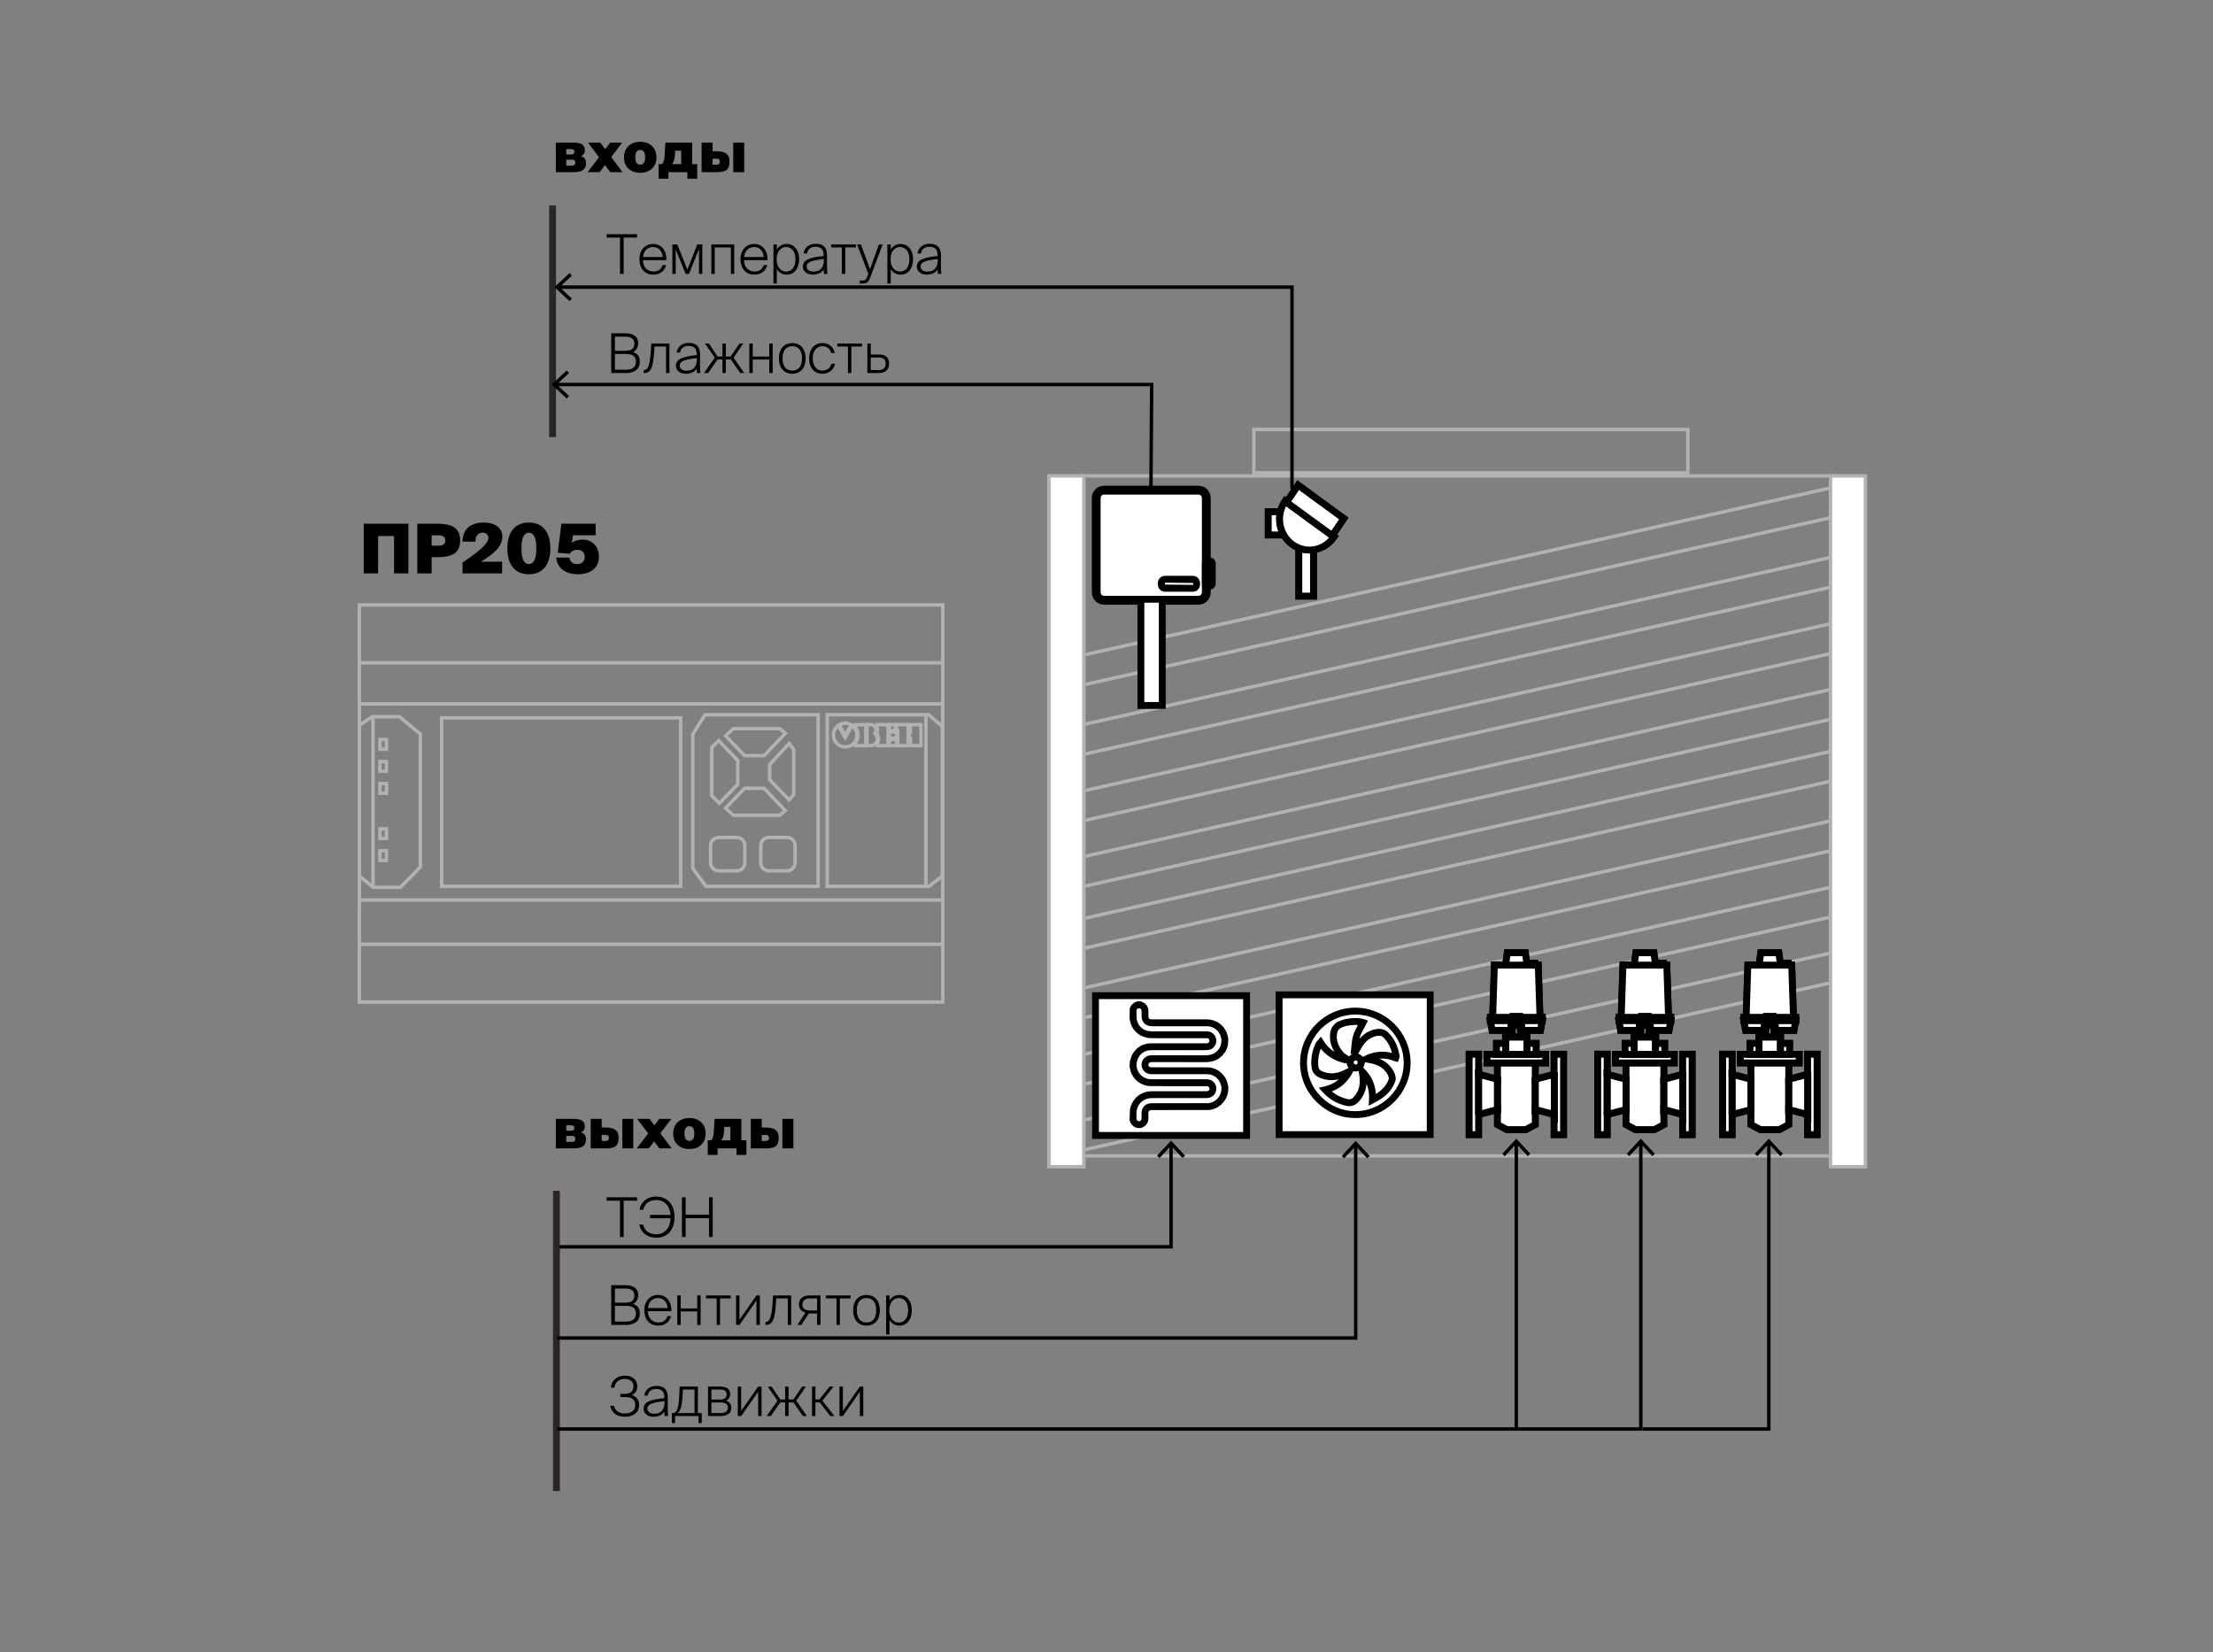 <?xml version="1.0" encoding="UTF-8"?> <svg xmlns="http://www.w3.org/2000/svg" xmlns:xlink="http://www.w3.org/1999/xlink" version="1.1" id="Layer_1" x="0px" y="0px" width="1200px" height="895.673px" viewBox="0 0 1200 895.673" xml:space="preserve"><rect x="0" y="0" width="1200" height="895.673" fill="#808080" stroke="none"/> <g> <g> <g> <path fill="#B2B2B2" d="M996.214,627.612h-411.127V257.088h411.127V627.612z M586.945,625.754h407.411v-366.808 H586.945V625.754z"></path> </g> <g> <path fill="#B2B2B2" d="M916.171,257.299H678.952v-25.373H916.171V257.299z M680.81,255.441h233.503v-21.657 H680.81V255.441z"></path> </g> <g> <path fill="#B2B2B2" d="M585.086,410.483v-18.076l0.726-0.163l410.402-91.793v18.079l-0.726,0.163 L585.086,410.483z M586.945,393.895v14.265l407.411-91.119v-14.269L586.945,393.895z"></path> </g> <g> <path fill="#B2B2B2" d="M585.086,372.8v-18.076l0.726-0.163l410.402-91.794v18.079l-0.726,0.163 L585.086,372.8z M586.945,356.212v14.265l407.411-91.119v-14.269L586.945,356.212z"></path> </g> <g> <path fill="#B2B2B2" d="M585.086,446.453v-18.076l0.726-0.163l410.402-91.79v18.076l-0.726,0.163 L585.086,446.453z M586.945,429.865v14.265l407.411-91.119V338.746L586.945,429.865z"></path> </g> <g> <path fill="#B2B2B2" d="M585.086,482.11v-18.079l0.726-0.163l410.402-91.79v18.076l-0.726,0.163 L585.086,482.11z M586.945,465.519v14.269l407.411-91.122v-14.265L586.945,465.519z"></path> </g> <g> <path fill="#B2B2B2" d="M585.086,553.361v-18.079l0.726-0.163l410.402-91.79v18.076l-0.726,0.163 L585.086,553.361z M586.945,536.769v14.269l407.411-91.122v-14.265L586.945,536.769z"></path> </g> <g> <path fill="#B2B2B2" d="M585.086,515.678v-18.079l0.726-0.163l410.402-91.79v18.076l-0.726,0.163 L585.086,515.678z M586.945,499.087v14.269l407.411-91.122v-14.265L586.945,499.087z"></path> </g> <g> <path fill="#B2B2B2" d="M585.086,589.331v-18.076l0.726-0.163l410.402-91.79v18.076l-0.726,0.163 L585.086,589.331z M586.945,572.743V587.008l407.411-91.118v-14.265L586.945,572.743z"></path> </g> <g> <path fill="#B2B2B2" d="M585.086,624.985V606.909l0.726-0.163l410.402-91.79v18.076l-0.726,0.163 L585.086,624.985z M586.945,608.397v14.265l407.411-91.119v-14.265L586.945,608.397z"></path> </g> <g> <rect x="568.774" y="258.017" fill="#FFFFFF" width="18.96" height="374.552"></rect> <path fill="#B2B2B2" d="M588.665,633.498h-20.819V257.088h20.819V633.498z M569.703,631.64h17.103v-372.694 h-17.103V631.64z"></path> </g> <g> <rect x="992.585" y="258.017" fill="#FFFFFF" width="18.96" height="374.552"></rect> <path fill="#B2B2B2" d="M1012.475,633.498h-20.819V257.088h20.819V633.498z M993.514,631.64h17.103v-372.694 h-17.103V631.64z"></path> </g> </g> </g> <g> <g> <path fill="#FFFFFF" d="M649.885,325.436h-51.231c-2.332,0-4.223-1.89-4.223-4.224v-51.229 c0-2.334,1.891-4.225,4.223-4.225h51.231c2.331,0,4.224,1.891,4.224,4.225v51.229 C654.109,323.546,652.217,325.436,649.885,325.436"></path> <path d="M649.884,327.294h-51.229c-3.353,0-6.082-2.729-6.082-6.082v-51.229 c0-3.353,2.729-6.082,6.082-6.082h51.229c3.353,0,6.082,2.729,6.082,6.082v51.229 C655.967,324.565,653.238,327.294,649.884,327.294z M598.655,267.616c-1.306,0-2.366,1.06-2.366,2.366 v51.229c0,1.306,1.06,2.366,2.366,2.366h51.229c1.306,0,2.366-1.06,2.366-2.366v-51.229 c0-1.306-1.06-2.366-2.366-2.366H598.655z"></path> </g> <g> <path fill="#FFFFFF" d="M649.886,325.968h-51.231c-2.622,0-4.756-2.134-4.756-4.756v-51.229 c0-2.623,2.134-4.757,4.756-4.757h51.231c2.621,0,4.755,2.134,4.755,4.757v51.229 C654.64,323.834,652.507,325.968,649.886,325.968 M598.655,266.29c-2.036,0-3.692,1.657-3.692,3.693 v51.229c0,2.036,1.656,3.692,3.692,3.692h51.231c2.036,0,3.691-1.656,3.691-3.692v-51.229 c0-2.036-1.655-3.693-3.691-3.693H598.655z"></path> <path d="M649.884,327.827h-51.229c-3.647,0-6.612-2.968-6.612-6.616v-51.229 c0-3.647,2.965-6.612,6.612-6.612h51.229c3.647,0,6.616,2.965,6.616,6.612v51.229 C656.5,324.859,653.531,327.827,649.884,327.827z M598.655,268.149c-1.013,0-1.836,0.824-1.836,1.833 v51.229c0,1.012,0.824,1.836,1.836,1.836h51.229c1.012,0,1.836-0.824,1.836-1.836v-51.229 c0-1.009-0.824-1.833-1.836-1.833H598.655z"></path> </g> <g> <path fill="#FFFFFF" d="M646.826,318.429h-15.092c-0.826,0-1.497-0.67-1.497-1.496v-0.852 c0-0.826,0.671-1.496,1.497-1.496h15.092c0.826,0,1.496,0.67,1.496,1.496v0.852 C648.321,317.759,647.652,318.429,646.826,318.429"></path> <path d="M646.825,320.286H631.733c-1.847,0-3.353-1.506-3.353-3.353v-0.853 c0-1.847,1.506-3.353,3.353-3.353h15.093c1.847,0,3.353,1.506,3.353,3.353v0.853 C650.178,318.78,648.672,320.286,646.825,320.286z M632.096,316.57l14.367-0.127L632.096,316.57z"></path> </g> <g> <path fill="#FFFFFF" d="M646.825,318.96h-15.092c-1.118,0-2.027-0.909-2.027-2.027v-0.852 c0-1.118,0.909-2.027,2.027-2.027h15.092c1.118,0,2.029,0.909,2.029,2.027v0.852 C648.854,318.051,647.944,318.96,646.825,318.96"></path> <path d="M646.825,320.82H631.733c-2.141,0-3.883-1.742-3.883-3.887v-0.853 c0-2.141,1.742-3.883,3.883-3.883h15.093c2.145,0,3.887,1.742,3.887,3.883v0.853 C650.712,319.078,648.97,320.82,646.825,320.82z M631.733,315.913l-0.167,1.02l15.26,0.171 c0.091,0,0.171-0.08,0.171-0.171v-0.853L631.733,315.913z"></path> </g> <g> <path fill="#FFFFFF" d="M655.977,317.298h-1.023c-0.467,0-0.845-0.377-0.845-0.845v-10.969 c0-0.467,0.378-0.844,0.845-0.844h1.023c0.466,0,0.845,0.377,0.845,0.844v10.969 C656.822,316.921,656.443,317.298,655.977,317.298"></path> <path d="M655.977,319.158h-1.023c-1.491,0-2.704-1.212-2.704-2.704v-10.97 c0-1.488,1.212-2.7,2.704-2.7h1.023c1.491,0,2.704,1.212,2.704,2.7v10.97 C658.681,317.945,657.469,319.158,655.977,319.158z"></path> </g> <g> <path fill="#FFFFFF" d="M655.977,317.83h-1.023c-0.759,0-1.377-0.618-1.377-1.377v-10.969 c0-0.759,0.618-1.376,1.377-1.376h1.023c0.759,0,1.377,0.617,1.377,1.376v10.969 C657.354,317.212,656.736,317.83,655.977,317.83 M654.954,305.172c-0.173,0-0.314,0.14-0.314,0.313 v10.969c0,0.173,0.14,0.314,0.314,0.314h1.023c0.173,0,0.314-0.14,0.314-0.314v-10.969 c0-0.172-0.14-0.313-0.314-0.313H654.954z"></path> <path d="M655.977,319.687h-1.023c-1.782,0-3.233-1.452-3.233-3.233v-10.97 c0-1.782,1.452-3.233,3.233-3.233h1.023c1.782,0,3.233,1.452,3.233,3.233v10.97 C659.211,318.236,657.759,319.687,655.977,319.687z"></path> </g> </g> <g> <g> <path d="M328.943,128.821v-1.843h16.49v1.843h-7.251v19.698h-1.989v-19.698H328.943z"></path> </g> <g> <path d="M354.207,132.265c4.518,0,7.37,3.803,7.131,8.796H348.623c0.058,3.861,2.497,6.151,5.763,6.151 c2.497,0,4.249-1.277,4.874-3.477h1.931c-0.773,3.299-3.415,5.168-6.92,5.168 c-4.696,0-7.548-3.357-7.548-8.317C346.721,135.414,349.929,132.265,354.207,132.265z M359.317,139.366 c0-2.704-1.931-5.436-5.139-5.436c-2.972,0-5.11,1.902-5.498,5.436H359.317z"></path> </g> <g> <path d="M364.582,132.533h2.675l5.498,13.637l5.349-13.637h2.733v15.985h-1.814v-13.547l-5.407,13.547 h-1.84l-5.378-13.311v13.311h-1.814V132.533z"></path> </g> <g> <path d="M385.721,132.533h12.422v15.985h-1.844v-14.381h-8.735v14.381h-1.844V132.533z"></path> </g> <g> <path d="M409.026,132.265c4.518,0,7.37,3.803,7.131,8.796h-12.716 c0.058,3.861,2.497,6.151,5.763,6.151c2.497,0,4.249-1.277,4.874-3.477h1.931 c-0.773,3.299-3.415,5.168-6.92,5.168c-4.696,0-7.548-3.357-7.548-8.317 C401.539,135.414,404.747,132.265,409.026,132.265z M414.135,139.366c0-2.704-1.931-5.436-5.139-5.436 c-2.972,0-5.11,1.902-5.498,5.436H414.135z"></path> </g> <g> <path d="M421.244,145.873v7.846h-1.843V132.533h1.843v2.733c1.129-1.902,3.059-3.001,5.407-3.001 c3.683,0,6.684,3.001,6.684,8.321c0,5.287-3.001,8.317-6.684,8.317 C424.304,148.903,422.373,147.804,421.244,145.873z M431.347,140.586c0-4.249-2.112-6.655-5.08-6.655 c-2.406,0-5.142,1.931-5.142,6.655s2.736,6.655,5.142,6.655 C429.235,147.241,431.347,144.835,431.347,140.586z"></path> </g> <g> <path d="M440.656,148.903c-2.972,0-5.287-1.72-5.287-4.366c0-3.625,3.564-4.961,11.261-5.734v-0.566 c0-3.625-2.141-4.427-4.456-4.427c-2.704,0-4.34,1.517-4.489,3.596h-1.931 c0.417-3.15,2.972-5.229,6.536-5.229c3.716,0,6.18,1.546,6.18,6.3 c0,2.199-0.029,3.654-0.029,4.932c0,1.811,0.091,3.386,0.178,5.11h-1.869l-0.091-2.435 C445.616,147.775,443.628,148.903,440.656,148.903z M446.716,141.21v-0.773 c-6.507,0.711-9.297,1.575-9.297,4.072c0,1.691,1.542,2.762,3.654,2.762 C444.045,147.27,446.716,145.757,446.716,141.21z"></path> </g> <g> <path d="M456.499,134.137h-5.792v-1.604h13.431v1.604h-5.795v14.381h-1.844V134.137z"></path> </g> <g> <path d="M466.196,152.115h1.071c1.513,0,2.257-0.091,3.088-2.319l0.508-1.277l-6.122-15.985h2.079 l4.961,13.431l4.816-13.431h1.989l-6.565,17.589c-1.129,3.092-1.902,3.596-4.783,3.596h-1.042V152.115 z"></path> </g> <g> <path d="M483.019,145.873v7.846h-1.843V132.533h1.843v2.733c1.129-1.902,3.059-3.001,5.407-3.001 c3.683,0,6.684,3.001,6.684,8.321c0,5.287-3.001,8.317-6.684,8.317 C486.079,148.903,484.148,147.804,483.019,145.873z M493.122,140.586c0-4.249-2.112-6.655-5.08-6.655 c-2.41,0-5.142,1.931-5.142,6.655s2.733,6.655,5.142,6.655 C491.01,147.241,493.122,144.835,493.122,140.586z"></path> </g> <g> <path d="M502.431,148.903c-2.972,0-5.287-1.72-5.287-4.366c0-3.625,3.564-4.961,11.261-5.734v-0.566 c0-3.625-2.141-4.427-4.456-4.427c-2.704,0-4.34,1.517-4.489,3.596h-1.931 c0.417-3.15,2.972-5.229,6.536-5.229c3.716,0,6.18,1.546,6.18,6.3 c0,2.199-0.029,3.654-0.029,4.932c0,1.811,0.091,3.386,0.178,5.11h-1.869l-0.091-2.435 C507.391,147.775,505.403,148.903,502.431,148.903z M508.491,141.21v-0.773 c-6.507,0.711-9.297,1.575-9.297,4.072c0,1.691,1.542,2.762,3.654,2.762 C505.816,147.27,508.491,145.757,508.491,141.21z"></path> </g> </g> <g> <g> <path d="M338.777,180.714c3.894,0,7.28,1.1,7.28,5.436c0,2.29-1.187,4.014-2.794,4.754 c2.558,0.744,3.687,2.587,3.687,5.142c0,4.456-3.299,6.209-7.49,6.209h-8.02v-21.541H338.777z M339.166,190.193c2.91,0,4.812-0.98,4.812-3.923c0-2.584-1.844-3.745-4.725-3.745h-5.824v7.668 H339.166z M339.579,200.445c3.506,0,5.258-1.575,5.258-4.369c0-2.91-1.753-4.159-5.436-4.159h-5.973 v8.528H339.579z"></path> </g> <g> <path d="M349.04,200.652h0.236c1.753,0,3.063-2.079,3.567-9.508l0.327-4.874h9.834v15.985h-1.844 V187.874h-6.238l-0.239,3.389c-0.533,7.425-1.662,10.992-5.197,10.992h-0.446V200.652z"></path> </g> <g> <path d="M371.808,202.64c-2.972,0-5.287-1.72-5.287-4.366c0-3.625,3.564-4.961,11.261-5.734v-0.566 c0-3.625-2.141-4.427-4.456-4.427c-2.704,0-4.34,1.517-4.489,3.596H366.905 c0.417-3.15,2.972-5.229,6.536-5.229c3.716,0,6.18,1.546,6.18,6.3 c0,2.199-0.029,3.654-0.029,4.932c0,1.811,0.091,3.386,0.178,5.11h-1.869l-0.091-2.435 C376.768,201.512,374.78,202.64,371.808,202.64z M377.868,194.947v-0.773 c-6.507,0.711-9.297,1.575-9.297,4.072c0,1.691,1.542,2.762,3.654,2.762 C375.193,201.007,377.868,199.494,377.868,194.947z"></path> </g> <g> <path d="M387.593,193.934l-5.287-7.664h2.108l4.725,7.011h2.613v-7.011h1.843v7.011h2.613l4.754-7.011 h2.079l-5.258,7.635l5.795,8.35h-2.199l-5.11-7.37h-2.675v7.37h-1.843v-7.37h-2.642 l-5.142,7.37h-2.257L387.593,193.934z"></path> </g> <g> <path d="M406.322,186.27h1.844v7.044h8.974v-7.044h1.84v15.985h-1.84v-7.338h-8.974v7.338h-1.844 V186.27z"></path> </g> <g> <path d="M436.845,194.323c0,5.824-3.415,8.317-7.247,8.317c-3.836,0-7.222-2.493-7.222-8.317 s3.386-8.321,7.222-8.321C433.43,186.002,436.845,188.498,436.845,194.323z M434.886,194.323 c0-4.576-2.228-6.626-5.287-6.626c-3.063,0-5.262,2.05-5.262,6.626s2.199,6.626,5.262,6.626 C432.657,200.949,434.886,198.899,434.886,194.323z"></path> </g> <g> <path d="M450.733,191.412c-0.595-2.41-2.497-3.716-4.816-3.716c-2.762,0-5.2,2.199-5.2,6.597 c0,4.543,2.439,6.655,5.229,6.655c2.736,0,4.46-1.753,4.903-3.745h1.963 c-0.653,3.299-3.328,5.436-6.866,5.436c-4.543,0-7.189-3.386-7.189-8.317 c0-4.961,2.675-8.321,7.338-8.321c3.625,0,6.093,2.526,6.568,5.411H450.733z"></path> </g> <g> <path d="M459.802,187.874h-5.792v-1.604h13.431v1.604h-5.795v14.381h-1.843V187.874z"></path> </g> <g> <path d="M470.326,186.27h1.843v5.944h4.279c3.923,0,5.676,1.604,5.676,4.87 c0,3.865-2.468,5.171-5.824,5.171h-5.973V186.27z M476.208,200.652c2.675,0,4.043-1.071,4.043-3.567 c0-2.435-1.368-3.266-4.13-3.266h-3.952v6.833H476.208z"></path> </g> </g> <g> <g> <path d="M338.777,696.801c3.894,0,7.28,1.1,7.28,5.436c0,2.29-1.187,4.014-2.794,4.754 c2.558,0.744,3.687,2.587,3.687,5.142c0,4.456-3.299,6.209-7.49,6.209h-8.02v-21.541H338.777z M339.166,706.28c2.91,0,4.812-0.98,4.812-3.923c0-2.584-1.844-3.745-4.725-3.745h-5.824v7.668 H339.166z M339.579,716.531c3.506,0,5.258-1.575,5.258-4.369c0-2.91-1.753-4.159-5.436-4.159h-5.973 v8.528H339.579z"></path> </g> <g> <path d="M356.882,702.088c4.518,0,7.37,3.803,7.131,8.796H351.297c0.058,3.861,2.497,6.151,5.763,6.151 c2.497,0,4.249-1.277,4.874-3.477h1.931c-0.773,3.299-3.415,5.168-6.92,5.168 c-4.696,0-7.548-3.357-7.548-8.317C349.395,705.238,352.603,702.088,356.882,702.088z M361.991,709.19 c0-2.703-1.931-5.436-5.139-5.436c-2.972,0-5.109,1.902-5.498,5.436H361.991z"></path> </g> <g> <path d="M367.261,702.357h1.844v7.044h8.974v-7.044h1.84v15.985h-1.84v-7.338h-8.974v7.338h-1.844 V702.357z"></path> </g> <g> <path d="M388.602,703.961h-5.792v-1.604h13.431v1.604h-5.795v14.381h-1.843V703.961z"></path> </g> <g> <path d="M399.126,702.357h1.843v13.162l9.21-13.162h1.844v15.985h-1.844v-13.22l-9.21,13.22h-1.843 V702.357z"></path> </g> <g> <path d="M415.064,716.738h0.236c1.753,0,3.063-2.079,3.567-9.508l0.327-4.874h9.834v15.985h-1.843 v-14.381h-6.238l-0.239,3.389c-0.533,7.425-1.662,10.992-5.197,10.992h-0.446V716.738z"></path> </g> <g> <path d="M436.762,711.658c-2.108-0.595-3.535-2.05-3.535-4.398c0-3.299,2.406-4.903,5.763-4.903 h5.915v15.985h-1.843v-6.209h-4.485l-4.043,6.209h-2.137L436.762,711.658z M443.061,710.529v-6.568 h-4.039c-2.497,0-3.923,1.248-3.923,3.389c0,2.435,1.873,3.179,4.278,3.179H443.061z"></path> </g> <g> <path d="M453.589,703.961h-5.792v-1.604h13.431v1.604h-5.795v14.381h-1.843V703.961z"></path> </g> <g> <path d="M477.097,710.409c0,5.824-3.415,8.317-7.247,8.317c-3.836,0-7.222-2.493-7.222-8.317 s3.386-8.321,7.222-8.321C473.682,702.088,477.097,704.585,477.097,710.409z M475.137,710.409 c0-4.576-2.228-6.626-5.287-6.626c-3.063,0-5.262,2.05-5.262,6.626c0,4.576,2.199,6.626,5.262,6.626 C472.909,717.036,475.137,714.985,475.137,710.409z"></path> </g> <g> <path d="M482.337,715.697v7.846h-1.844v-21.186h1.844v2.733c1.129-1.902,3.059-3.001,5.407-3.001 c3.683,0,6.684,3.001,6.684,8.321c0,5.287-3.001,8.317-6.684,8.317 C485.396,718.727,483.466,717.627,482.337,715.697z M492.44,710.409c0-4.249-2.112-6.655-5.081-6.655 c-2.406,0-5.142,1.931-5.142,6.655s2.736,6.655,5.142,6.655 C490.328,717.065,492.44,714.659,492.44,710.409z"></path> </g> </g> <g> <g> <path d="M301.41,77.344h9.508c3.774,0,6.209,0.831,6.209,4.22c0,1.397-0.682,2.526-2.228,3.088 c1.608,0.298,2.885,1.637,2.885,3.832c0,3.36-2.199,4.845-6.626,4.845h-9.747V77.344z M309.851,83.764 c1.129,0,1.604-0.595,1.604-1.517c0-0.831-0.388-1.426-1.844-1.426h-2.555v2.943H309.851z M309.818,89.824c1.546,0,2.17-0.504,2.17-1.546c0-0.922-0.356-1.724-1.844-1.724h-3.088v3.27 H309.818z"></path> </g> <g> <path d="M337.551,93.33h-6.655l-2.852-3.774l-2.881,3.774h-6.536l6.18-8.082l-5.944-7.904h6.684 l2.616,3.506l2.704-3.506h6.507l-5.973,7.813L337.551,93.33z"></path> </g> <g> <path d="M347.156,76.869c4.754,0,8.797,2.823,8.797,8.437c0,5.618-4.043,8.408-8.797,8.408 s-8.796-2.791-8.796-8.408C338.36,79.692,342.403,76.869,347.156,76.869z M347.156,89.291 c1.517,0,2.675-1.012,2.675-3.985c0-2.968-1.158-4.01-2.675-4.01c-1.517,0-2.675,1.042-2.675,4.01 C344.482,88.278,345.64,89.291,347.156,89.291z"></path> </g> <g> <path d="M357.121,88.993h1.071c1.335,0,2.018-1.012,2.315-6.3l0.269-5.349h14.559v11.649h2.733v7.904 h-5.349v-3.567h-10.248v3.567h-5.349V88.993z M369.391,88.993v-7.309h-3.299l-0.145,2.555 c-0.12,2.079-0.388,3.357-1.608,4.754H369.391z"></path> </g> <g> <path d="M380.455,77.344h5.944v4.667h2.079c4.99,0,7.102,1.72,7.102,5.585 c0,4.308-1.873,5.734-6.746,5.734h-8.379V77.344z M388.33,89.32c1.219,0,1.989-0.359,1.989-1.724 c0-1.219-0.769-1.575-1.96-1.575h-1.96v3.299H388.33z M397.598,77.344h5.944v15.985h-5.944V77.344 z"></path> </g> </g> <g> <g> <path d="M301.41,606.637h9.508c3.774,0,6.209,0.831,6.209,4.22c0,1.397-0.682,2.526-2.228,3.088 c1.604,0.298,2.885,1.637,2.885,3.832c0,3.36-2.199,4.845-6.626,4.845h-9.747V606.637z M309.848,613.056c1.132,0,1.608-0.595,1.608-1.517c0-0.831-0.388-1.426-1.844-1.426h-2.555v2.943 H309.848z M309.818,619.117c1.546,0,2.17-0.504,2.17-1.546c0-0.922-0.356-1.724-1.844-1.724h-3.088 v3.27H309.818z"></path> </g> <g> <path d="M320.317,606.637h5.944v4.667h2.079c4.99,0,7.102,1.72,7.102,5.585 c0,4.308-1.873,5.734-6.746,5.734h-8.379V606.637z M328.192,618.612c1.219,0,1.992-0.359,1.992-1.724 c0-1.219-0.773-1.575-1.963-1.575h-1.96v3.299H328.192z M337.46,606.637h5.944v15.985h-5.944 V606.637z"></path> </g> <g> <path d="M364.216,622.622h-6.655l-2.852-3.774l-2.881,3.774h-6.536l6.18-8.082l-5.944-7.904h6.684 l2.616,3.506l2.704-3.506h6.507l-5.973,7.813L364.216,622.622z"></path> </g> <g> <path d="M373.825,606.161c4.754,0,8.796,2.823,8.796,8.437c0,5.618-4.043,8.408-8.796,8.408 c-4.754,0-8.797-2.791-8.797-8.408C365.029,608.985,369.071,606.161,373.825,606.161z M373.825,618.583 c1.517,0,2.675-1.012,2.675-3.985c0-2.968-1.158-4.01-2.675-4.01c-1.517,0-2.675,1.042-2.675,4.01 C371.151,617.571,372.308,618.583,373.825,618.583z"></path> </g> <g> <path d="M383.787,618.286h1.071c1.335,0,2.018-1.012,2.315-6.3l0.269-5.349h14.559v11.649h2.733v7.904 h-5.349v-3.567h-10.248v3.567h-5.349V618.286z M396.056,618.286v-7.309h-3.299l-0.149,2.555 c-0.116,2.079-0.385,3.357-1.604,4.754H396.056z"></path> </g> <g> <path d="M407.121,606.637h5.944v4.667h2.079c4.99,0,7.102,1.72,7.102,5.585 c0,4.308-1.873,5.734-6.746,5.734h-8.379V606.637z M414.995,618.612c1.219,0,1.992-0.359,1.992-1.724 c0-1.219-0.773-1.575-1.963-1.575h-1.96v3.299H414.995z M424.264,606.637h5.944v15.985h-5.944 V606.637z"></path> </g> </g> <g> <rect x="297.77" y="111.424" fill="#2B2523" width="3.716" height="125.553"></rect> </g> <g> <rect x="299.868" y="645.633" fill="#2B2523" width="3.716" height="162.793"></rect> </g> <g> <g> <polygon points="635.931,676.918 303.268,676.918 303.268,675.06 634.073,675.06 634.073,620.427 635.931,620.427 "></polygon> </g> <g> <g> <polygon points="642.6,626.585 641.239,627.852 635.003,621.141 628.765,627.852 627.404,626.585 635.003,618.413 "></polygon> </g> </g> </g> <g> <g> <path d="M328.943,650.982v-1.844h16.49v1.844h-7.251v19.698h-1.989v-19.698H328.943z"></path> </g> <g> <path d="M346.663,663.934h2.079c0.773,3.477,3.447,5.262,7.189,5.262c4.456,0,7.519-3.389,7.697-8.677 H352.426v-1.844h11.173c-0.388-4.932-3.418-8.053-7.668-8.053c-3.447,0-6.267,1.575-7.102,5.262 h-2.079c0.893-4.489,4.34-7.131,9.094-7.131c6.325,0,9.921,4.663,9.921,11.141 c0,6.507-3.535,11.17-9.834,11.17C351.09,671.065,347.523,668.423,346.663,663.934z"></path> </g> <g> <path d="M386.458,670.68h-1.992v-10.219h-12.687v10.219h-1.989v-21.541h1.989v9.45h12.687v-9.45 h1.992V670.68z"></path> </g> </g> <g> <g> <polygon points="736.046,726.362 302.169,726.362 302.169,724.504 734.188,724.504 734.188,620.586 736.046,620.586 "></polygon> </g> <g> <g> <polygon points="742.717,626.741 741.356,628.009 735.119,621.298 728.881,628.009 727.521,626.741 735.119,618.57 "></polygon> </g> </g> </g> <g> <g> <path d="M330.888,762.172h1.992c0.653,2.642,2.704,4.188,6.031,4.188c3.564,0,5.585-1.811,5.585-4.547 c0-2.881-1.753-4.337-5.556-4.337h-2.555v-1.753h2.406c2.943,0,4.725-1.335,4.725-4.072 c0-2.671-2.021-4.039-4.845-4.039c-2.675,0-5.168,1.546-5.494,4.754h-1.992 c0.446-4.072,3.564-6.536,7.635-6.536c3.774,0,6.746,2.05,6.746,5.734 c0,2.286-1.042,4.072-3.092,4.841c2.555,0.624,4.072,2.29,4.072,5.44 c0,4.337-3.477,6.267-7.606,6.296C334.393,768.142,331.661,765.914,330.888,762.172z"></path> </g> <g> <path d="M354.28,768.142c-2.972,0-5.287-1.72-5.287-4.366c0-3.625,3.564-4.961,11.261-5.734v-0.566 c0-3.625-2.141-4.427-4.456-4.427c-2.704,0-4.34,1.517-4.489,3.596h-1.931 c0.417-3.15,2.972-5.229,6.536-5.229c3.716,0,6.18,1.546,6.18,6.3c0,2.196-0.029,3.654-0.029,4.932 c0,1.811,0.091,3.386,0.178,5.109h-1.869l-0.091-2.435C359.241,767.013,357.252,768.142,354.28,768.142z M360.34,760.449v-0.773c-6.507,0.715-9.297,1.575-9.297,4.072c0,1.691,1.542,2.762,3.654,2.762 C357.669,766.509,360.34,764.996,360.34,760.449z"></path> </g> <g> <path d="M364.332,766.153h0.562c1.844,0,3.063-2.108,3.36-8.321l0.294-6.06h9.896v14.381h2.079 v5.407h-1.724v-3.803h-12.745v3.803h-1.724V766.153z M376.601,766.153v-12.777h-6.296l-0.21,3.683 c-0.236,4.518-0.951,7.697-2.526,9.094H376.601z"></path> </g> <g> <path d="M383.921,751.772h6.329c3.063,0,5.676,0.831,5.676,4.01c0,1.814-0.802,3.001-2.348,3.658 c1.695,0.443,3.001,1.571,3.001,3.77c0,3.241-2.584,4.547-5.792,4.547h-6.866V751.772z M390.341,758.816 c2.286,0,3.712-0.686,3.712-2.852c0-1.963-1.513-2.587-3.861-2.587h-4.427v5.44H390.341z M390.576,766.153c2.736,0,4.13-1.042,4.13-2.943c0-2.05-1.426-2.82-4.246-2.82h-4.696v5.763 H390.576z"></path> </g> <g> <path d="M400.062,751.772h1.844v13.162l9.21-13.162h1.843v15.985h-1.843v-13.22l-9.21,13.22h-1.844 V751.772z"></path> </g> <g> <path d="M421.586,759.44l-5.287-7.668h2.108l4.725,7.011h2.613v-7.011h1.843v7.011h2.613l4.754-7.011 h2.079l-5.258,7.635l5.795,8.35h-2.199l-5.11-7.367h-2.675v7.367h-1.843v-7.367h-2.642l-5.142,7.367 h-2.257L421.586,759.44z"></path> </g> <g> <path d="M440.314,751.772h1.843v6.982h2.141l5.556-6.982h2.166l-6.089,7.606l6.536,8.379h-2.257 l-5.705-7.399h-2.348v7.399h-1.843V751.772z"></path> </g> <g> <path d="M455.207,751.772h1.844v13.162l9.21-13.162h1.843v15.985h-1.843v-13.22l-9.21,13.22h-1.844 V751.772z"></path> </g> </g> <g> <g> <polygon points="823.144,775.705 302.169,775.705 302.169,773.847 821.286,773.847 821.286,619.403 823.144,619.403 "></polygon> </g> <g> <g> <polygon points="829.813,625.561 828.453,626.828 822.217,620.118 815.978,626.828 814.617,625.561 822.217,617.39 "></polygon> </g> </g> </g> <g> <g> <polygon points="890.656,775.705 822.374,775.705 822.374,773.847 888.798,773.847 888.798,619.403 890.656,619.403 "></polygon> </g> <g> <g> <polygon points="897.327,625.561 895.966,626.828 889.73,620.118 883.492,626.828 882.131,625.561 889.73,617.39 "></polygon> </g> </g> </g> <g> <g> <polygon points="960.074,775.705 890.79,775.705 890.79,773.847 958.216,773.847 958.216,619.403 960.074,619.403 "></polygon> </g> <g> <g> <polygon points="966.742,625.561 965.382,626.828 959.145,620.118 952.907,626.828 951.546,625.561 959.145,617.39 "></polygon> </g> </g> </g> <g> <g> <rect x="693.599" y="539.376" fill="#FFFFFF" width="81.923" height="75.789"></rect> <path d="M777.379,617.023h-85.639v-79.506h85.639V617.023z M695.456,613.307h78.207v-72.074h-78.207 V613.307z"></path> </g> <g> <g> <path fill="#FFFFFF" d="M735.22,548.199c15.357,0.124,27.803,12.67,27.819,28.041 c0.014,15.438-12.714,28.123-28.177,28.081c-15.389-0.044-28.167-12.928-28.033-28.265 C706.965,560.609,719.741,548.073,735.22,548.199"></path> <path d="M734.935,606.18c-0.025,0-0.051,0-0.076,0c-7.962-0.022-15.485-3.212-21.189-8.985 c-5.679-5.745-8.767-13.256-8.699-21.153c0.142-16.428,13.583-29.699,30.011-29.699 c0.084,0,0.167,0,0.25,0c16.341,0.131,29.648,13.543,29.663,29.899 c0.007,7.951-3.121,15.463-8.811,21.142C750.402,603.059,742.894,606.18,734.935,606.18z M734.983,550.058c-14.396,0-26.172,11.623-26.295,26.012c-0.062,6.902,2.649,13.478,7.624,18.515 c5.004,5.059,11.594,7.86,18.555,7.878c0.025,0,0.047,0,0.069,0c6.968,0,13.543-2.736,18.522-7.711 c4.986-4.975,7.73-11.551,7.722-18.511c-0.014-14.32-11.667-26.067-25.976-26.183l0,0 C735.131,550.058,735.055,550.058,734.983,550.058z"></path> </g> <g> <path fill="#FFFFFF" d="M740.84,574.18c1.145,0.206,2.301,0.364,3.434,0.624 c4.173,0.959,7.627,3.06,9.75,6.848c0.648,1.153,1.193,2.894,0.795,4.014 c-1.779,5.001-5.619,8.137-10.611,10.671c0.36-6.168-1.423-11.223-5.555-15.433 c0.154,1.081,0.35,2.161,0.454,3.248c0.442,4.599-0.648,8.717-3.906,12.129 c-1.343,1.407-2.956,1.883-4.859,1.449c-4.447-1.013-8.267-3.092-11.723-6.85 c6.02-1.377,10.204-4.783,13.064-9.98c-0.792,0.38-1.583,0.762-2.377,1.137 c-4.281,2.031-8.629,2.437-13.076,0.534c-1.855-0.791-2.99-2.191-3.208-4.159 c-0.472-4.291,0.288-8.397,2.197-12.274c0.142-0.288,0.424-0.506,0.815-0.957 c3.13,5.037,7.555,8.003,13.078,9.328c0.214-0.226,0.428-0.454,0.642-0.68 c-0.763-0.534-1.649-0.953-2.271-1.617c-3.332-3.562-5.159-7.721-4.215-12.656 c0.232-1.213,1.087-2.58,2.073-3.324c2.982-2.255,10.256-3.054,13.821-1.827 c-1.219,2.45-2.77,4.805-3.57,7.391c-0.796,2.574-0.838,5.383-1.211,8.089l0.684,0.174 c0.314-0.586,0.634-1.169,0.941-1.759c2.337-4.493,5.698-7.803,10.867-8.573 c1.355-0.202,3.272,0.208,4.233,1.095c3.46,3.196,5.299,7.364,5.972,12.029 c0.022,0.15-0.104,0.322-0.25,0.736C751.467,571.346,746.125,571.572,740.84,574.18 M738.086,575.971c-0.034-1.559-1.429-2.918-3-2.92c-1.509-0.002-2.922,1.431-2.936,2.976 c-0.014,1.623,1.463,3.062,3.084,3.006C736.774,578.979,738.12,577.536,738.086,575.971"></path> <path d="M731.64,599.742c-0.555,0-1.125-0.065-1.709-0.2c-5.073-1.158-9.101-3.513-12.679-7.407 l-2.166-2.355l3.121-0.711c3.056-0.697,5.639-1.985,7.795-3.89 c-3.596,0.856-7.105,0.552-10.502-0.9c-2.5-1.067-4.035-3.081-4.322-5.665 c-0.504-4.598,0.294-9.069,2.377-13.296c0.214-0.446,0.512-0.751,0.769-1.023l1.963-2.232 l1.328,2.137c1.611,2.595,3.611,4.623,6.039,6.115c-2.214-3.487-2.954-7.207-2.21-11.108 c0.316-1.651,1.433-3.44,2.776-4.456c3.654-2.762,11.605-3.458,15.55-2.101l2,0.69 l-0.943,1.894c-0.381,0.766-0.791,1.524-1.205,2.283c-0.9,1.651-1.749,3.208-2.254,4.83 c-0.094,0.305-0.178,0.613-0.25,0.925c2.562-3.019,5.741-4.826,9.486-5.382 c1.713-0.272,4.279,0.196,5.766,1.568c3.567,3.295,5.77,7.711,6.55,13.129 c0.087,0.61-0.112,1.081-0.236,1.365l-0.66,1.84l-1.912-0.49 c-2.776-1.161-5.516-1.6-8.252-1.317c3.44,1.397,6.049,3.662,7.788,6.761 c0.856,1.524,1.553,3.785,0.922,5.545c-1.756,4.939-5.309,8.55-11.518,11.703l-2.885,1.466 l0.189-3.23c0.185-3.204-0.261-6.064-1.357-8.63c-0.316,3.854-1.804,7.192-4.453,9.965 C735.171,599.005,733.498,599.742,731.64,599.742z M722.198,591.74 c2.489,2.079,5.266,3.429,8.557,4.181c1.27,0.283,2.224-0.004,3.099-0.922 c2.707-2.834,3.821-6.322,3.404-10.669c-0.069-0.719-0.181-1.437-0.294-2.152l-0.232-1.571 c-0.454,0.167-0.936,0.265-1.437,0.283c-0.515,0.015-0.94-0.047-1.39-0.171l-0.592,1.078 C730.639,586.652,726.985,589.929,722.198,591.74z M739.112,578.72l0.864,0.882 c3.741,3.81,5.745,8.27,6.082,13.561c3.651-2.301,5.857-4.877,7.011-8.122 c0.116-0.323-0.087-1.452-0.664-2.479c-1.727-3.077-4.522-5.022-8.55-5.948 c-0.729-0.167-1.466-0.29-2.206-0.414l-1.706-0.294c0,0.007,0,0.018,0,0.025l0,0 C739.965,576.949,739.653,577.914,739.112,578.72z M716.203,568.617 c-1.266,3.125-1.691,6.322-1.332,9.591c0.138,1.259,0.802,2.105,2.09,2.653 c3.712,1.589,7.49,1.426,11.547-0.504l2.834-1.354c-0.686-0.864-1.063-1.923-1.052-2.994 c0-0.011,0-0.022,0-0.033l-0.548,0.595l-1.063-0.254C723.53,575.076,719.342,572.492,716.203,568.617 z M735.077,574.909c-0.486,0-1.067,0.613-1.071,1.136c-0.004,0.265,0.134,0.559,0.367,0.784 c0.225,0.218,0.508,0.345,0.762,0.345l0.74-0.352c0.105-0.112,0.192-0.239,0.254-0.377 l-0.127-0.889l0.174,0.178c-0.08-0.229-0.239-0.435-0.439-0.584l-0.773-0.141l0.196-0.094 c-0.029-0.004-0.054-0.004-0.08-0.004C735.081,574.909,735.081,574.909,735.077,574.909z M755.239,573.117v0.004V573.117z M736.456,571.404c0.958,0.294,1.811,0.889,2.431,1.669l1.129-0.559 c4.903-2.42,9.871-2.943,14.802-1.586c-0.864-3.556-2.533-6.489-4.972-8.742 c-0.432-0.399-1.742-0.777-2.7-0.621c-4.043,0.599-7.145,3.085-9.493,7.592L736.456,571.404z M734.925,555.676c-3.143,0-6.812,0.787-8.463,2.039c-0.621,0.468-1.223,1.43-1.368,2.188 c-0.751,3.93,0.475,7.541,3.749,11.039c0.254,0.272,0.682,0.537,1.136,0.82 c0.283,0.174,0.57,0.352,0.842,0.544l0.744,0.523c0.497-0.555,1.11-0.998,1.793-1.285 l-1.045-0.258l0.229-1.655c0.109-0.802,0.192-1.615,0.272-2.428 c0.196-1.963,0.396-3.992,1.005-5.959c0.613-1.978,1.593-3.774,2.54-5.509 C735.901,555.698,735.418,555.676,734.925,555.676z"></path> </g> <g> <path fill="#FFFFFF" d="M738.086,575.971c0.034,1.565-1.311,3.008-2.852,3.062 c-1.621,0.056-3.098-1.383-3.084-3.006c0.014-1.545,1.427-2.978,2.936-2.976 C736.656,573.053,738.052,574.412,738.086,575.971"></path> <path d="M735.139,580.89c-1.219,0-2.439-0.504-3.357-1.397c-0.958-0.936-1.502-2.203-1.492-3.484 c0.025-2.566,2.261-4.816,4.787-4.816c0.004,0,0.007,0,0.011,0c2.58,0.007,4.801,2.177,4.856,4.739 l0,0c0.054,2.602-2.076,4.87-4.649,4.957C735.24,580.89,735.189,580.89,735.139,580.89z M735.077,574.909c-0.486,0-1.067,0.613-1.071,1.136c-0.004,0.265,0.134,0.559,0.367,0.784 c0.232,0.225,0.472,0.359,0.795,0.345c0.53-0.015,1.071-0.613,1.06-1.161l0,0 c-0.011-0.555-0.581-1.103-1.147-1.103C735.081,574.909,735.081,574.909,735.077,574.909z"></path> </g> </g> </g> <g> <g> <rect x="594.039" y="539.826" fill="#FFFFFF" width="81.923" height="75.789"></rect> <path d="M677.82,617.473h-85.639V537.967h85.639V617.473z M595.897,613.757h78.207V541.683h-78.207 V613.757z"></path> </g> <g> <path fill="#FFFFFF" d="M614.382,552.267v-4.824c0.402-1.375,1.291-2.263,2.665-2.665h1.145 c0.052,0.037,0.099,0.084,0.157,0.099c1.683,0.507,2.498,1.594,2.514,3.35 c0.005,0.904,0,1.814,0,2.723c0.005,2.258,1.38,3.601,3.653,3.601 c15.073-0.005,14.958-0.005,30.031,0c4.129,0.005,7.813,2.692,9.109,6.622 c0.23,0.695,0.35,1.422,0.523,2.138v2.028c-0.037,0.094-0.099,0.188-0.11,0.282 c-0.293,2.174-1.233,4.029-2.78,5.561c-2.122,2.096-4.714,2.848-7.667,2.838 c-14.785-0.042-14.383-0.021-29.163-0.016c-0.439,0-0.894,0.052-1.307,0.178 c-1.495,0.455-2.493,2.007-2.273,3.47c0.261,1.73,1.584,2.88,3.392,2.88 c8.378,0.01,1.568,0.005,9.941,0.01c6.789,0,13.573-0.021,20.362,0.005 c4.343,0.021,8.085,2.937,9.24,7.134c0.136,0.502,0.246,1.014,0.366,1.521v2.028 c-0.037,0.141-0.099,0.277-0.115,0.423c-0.58,4.62-4.74,8.331-9.397,8.331 c-15.115,0.01-15.041,0.005-30.156,0.005c-1.96,0-3.272,1.003-3.601,2.78 c-0.047,0.225-0.047,0.46-0.052,0.69c-0.005,0.784-0.047,1.568,0.01,2.347 c0.125,1.819-0.491,3.266-2.676,3.956h-1.145c-1.38-0.402-2.263-1.291-2.665-2.665v-4.698 c0.068-0.303,0.136-0.606,0.204-0.915c1.061-4.813,4.976-7.965,9.904-7.965 c14.968-0.005,14.754,0,29.727-0.021c0.606,0,1.275-0.146,1.814-0.418 c1.322-0.669,1.923-2.221,1.547-3.679c-0.355-1.364-1.625-2.368-3.084-2.368 c-6.151-0.01-12.308-0.005-18.459-0.005c-8.963-0.005-2.749,0.005-11.712-0.005 c-4.458-0.005-8.179-2.702-9.481-6.847c-0.193-0.617-0.308-1.26-0.46-1.892v-2.028 c0.042-0.12,0.078-0.235,0.12-0.355c0.366-1.113,0.57-2.315,1.134-3.319 c1.908-3.413,4.923-5.059,8.812-5.064c14.566-0.01,13.949-0.005,28.52-0.005 c0.591,0,1.186,0.021,1.777-0.016c1.85-0.11,3.272-1.991,2.885-3.8 c-0.345-1.646-1.604-2.671-3.287-2.671c-15.073,0-14.968,0-30.041-0.005 c-4.437,0-8.205-2.733-9.47-6.857C614.643,553.542,614.528,552.9,614.382,552.267"></path> <path d="M618.48,611.619l-1.956-0.076c-1.985-0.577-3.342-1.934-3.923-3.923l-0.076-0.523l0.203-5.814 c1.285-5.835,5.995-9.624,11.761-9.624l29.724-0.022c0.338,0,0.715-0.083,0.983-0.218 c0.504-0.254,0.748-0.911,0.581-1.557c-0.145-0.562-0.686-0.973-1.285-0.973l-30.174-0.011 c-5.28-0.004-9.696-3.204-11.25-8.147c-0.152-0.49-0.265-0.983-0.374-1.481l-0.171-0.969 l0.094-2.616c0.225-0.668,0.312-0.994,0.403-1.321c0.232-0.838,0.494-1.785,0.994-2.675 c2.192-3.923,5.799-6.006,10.43-6.013l28.523-0.004l0.479,0.004c0.385-0.004,0.784,0.011,1.169-0.018 c0.356-0.022,0.686-0.214,0.929-0.53c0.239-0.316,0.337-0.69,0.265-1.027 c-0.163-0.787-0.671-1.201-1.47-1.201l-29.728-0.004c-5.541,0-10.059-3.284-11.558-8.172 c-0.149-0.494-0.258-0.998-0.367-1.499l-0.163-0.94l0.076-5.349 c0.581-1.985,1.938-3.342,3.923-3.923l0.523-0.076h1.742l0.388,0.279 c2.293,0.824,3.52,2.58,3.545,5.008v2.743c0.004,1.219,0.537,1.742,1.793,1.742h29.859 c5.124,0.004,9.49,3.179,11.046,7.9c0.174,0.523,0.294,1.067,0.414,1.611l0.203,1.107 l-0.123,2.696c-0.348,2.431-1.466,4.663-3.32,6.496c-2.297,2.272-5.211,3.375-8.909,3.375 c-0.022,0-0.047,0-0.069,0c-10.596-0.033-13.383-0.022-19.56-0.025l-9.599,0.007 c-0.283,0-0.559,0.036-0.777,0.102c-0.595,0.181-1.049,0.842-0.965,1.415 c0.127,0.835,0.679,1.295,1.557,1.295l9.94,0.011l6.107-0.004 c4.754-0.007,9.508-0.007,14.262,0.011c5.12,0.022,9.653,3.516,11.025,8.495 c0.105,0.392,0.196,0.787,0.287,1.179l0.145,0.838l-0.058,2.486 c-0.773,5.781-5.712,10.154-11.311,10.154l-30.156,0.004c-1.368,0-1.669,0.675-1.778,1.263 l-0.029,1.049c-0.007,0.504-0.022,1.009,0.018,1.51c0.203,2.914-1.208,4.993-3.97,5.864 L618.48,611.619z M617.344,607.903h0.541c0.94-0.352,1.208-0.849,1.129-1.967 c-0.044-0.61-0.036-1.23-0.025-1.851l0.011-0.635c0.011-0.443,0.029-0.744,0.084-1.034 c0.494-2.638,2.573-4.286,5.429-4.286l30.156-0.004c3.698,0,7.087-3.008,7.552-6.706l0.102-0.457 l-0.051-1.767c-0.08-0.341-0.156-0.686-0.25-1.027c-0.944-3.429-3.941-5.748-7.454-5.763 c-4.75-0.015-9.493-0.018-14.243-0.011l-8.053,0.004l-8.002-0.011 c-2.722,0-4.823-1.793-5.226-4.456c-0.359-2.381,1.205-4.808,3.564-5.53 c0.581-0.171,1.201-0.258,1.851-0.258l9.595-0.007c6.18,0,8.974-0.007,19.578,0.025 c0.018,0,0.036,0,0.054,0c2.707,0,4.707-0.733,6.296-2.301c1.274-1.259,2.01-2.729,2.25-4.493 l0.091-1.851l-0.12-0.523c-0.091-0.421-0.178-0.838-0.308-1.241 c-1.052-3.193-4.006-5.342-7.345-5.345h-29.859c-3.466,0-5.679-2.192-5.683-5.454v-2.722 c-0.011-0.933-0.29-1.306-1.194-1.579l-0.468-0.018c-0.555,0.21-0.893,0.548-1.103,1.103 l0.08,4.685c0.087,0.403,0.171,0.806,0.29,1.198c1.031,3.364,4.05,5.541,7.69,5.541l30.04,0.004 c2.573,0,4.58,1.629,5.106,4.148c0.298,1.386-0.047,2.867-0.947,4.05 c-0.896,1.176-2.225,1.902-3.647,1.985c-0.472,0.033-0.958,0.022-1.441,0.025l-11.148-0.004 l-17.814,0.004c-3.295,0.007-5.65,1.354-7.192,4.115c-0.279,0.497-0.461,1.154-0.653,1.847 c-0.105,0.385-0.214,0.769-0.337,1.143l-0.022,1.611l0.08,0.367 c0.087,0.392,0.171,0.784,0.29,1.165c1.056,3.36,4.083,5.538,7.708,5.541l30.174,0.011 c2.293,0,4.304,1.546,4.877,3.756c0.602,2.326-0.45,4.768-2.504,5.806 c-0.791,0.399-1.731,0.617-2.653,0.617l-29.728,0.022c-4.043,0-7.218,2.555-8.089,6.507l-0.16,0.719 v4.199C616.451,607.355,616.789,607.693,617.344,607.903z"></path> </g> </g> <g> <g> <rect x="687.707" y="277.471" fill="#FFFFFF" width="8.5" height="12.561"></rect> <path d="M698.066,291.89h-12.215v-16.276h12.215V291.89z M689.567,288.174h4.783v-8.844h-4.783V288.174z"></path> </g> <g> <rect x="687.707" y="277.471" fill="#FFFFFF" width="8.5" height="12.561"></rect> <path d="M698.066,291.89h-12.215v-16.276h12.215V291.89z M689.567,288.174h4.783v-8.844h-4.783V288.174z"></path> </g> <g> <rect x="704.295" y="295.218" fill="#FFFFFF" width="7.947" height="27.974"></rect> <path d="M714.102,325.051h-11.663v-31.691h11.663V325.051z M706.154,321.335h4.231v-24.259h-4.231 V321.335z"></path> </g> <g> <rect x="704.295" y="295.218" fill="#FFFFFF" width="7.947" height="27.974"></rect> <path d="M714.102,325.051h-11.663v-31.691h11.663V325.051z M706.154,321.335h4.231v-24.259h-4.231 V321.335z"></path> </g> <g> <path fill="#FFFFFF" d="M710.069,281.436l-13.165-9.788c-1.978,2.852-3.047,6.276-3.047,9.788 c0,9.199,7.321,16.774,16.213,16.774c5.323,0,10.32-2.714,13.343-7.249L710.069,281.436z"></path> <path d="M710.07,300.069c-9.965,0-18.072-8.361-18.072-18.634c0-3.908,1.169-7.657,3.379-10.847 l1.096-1.579l14.693,10.923l14.788,10.56l-0.998,1.499 C721.585,297.05,716.021,300.069,710.07,300.069z M697.434,274.358 c-1.129,2.17-1.72,4.583-1.72,7.076c0,8.227,6.441,14.918,14.356,14.918 c4.115,0,8.005-1.836,10.709-4.99l-11.816-8.437L697.434,274.358z"></path> </g> <g> <path fill="#FFFFFF" d="M710.069,281.436l-13.165-9.788c-1.978,2.852-3.047,6.276-3.047,9.788 c0,9.199,7.321,16.774,16.213,16.774c5.323,0,10.32-2.714,13.343-7.249L710.069,281.436z"></path> <path d="M710.07,300.069c-9.965,0-18.072-8.361-18.072-18.634c0-3.908,1.169-7.657,3.379-10.847 l1.096-1.579l14.693,10.923l14.788,10.56l-0.998,1.499 C721.585,297.05,716.021,300.069,710.07,300.069z M697.434,274.358 c-1.129,2.17-1.72,4.583-1.72,7.076c0,8.227,6.441,14.918,14.356,14.918 c4.115,0,8.005-1.836,10.709-4.99l-11.816-8.437L697.434,274.358z"></path> </g> <g> <polygon fill="#FFFFFF" points="697.632,272.322 722.381,290.37 728.661,281.129 703.928,263.069 "></polygon> <path d="M722.837,293l-27.754-20.235l8.386-12.331l27.739,20.253L722.837,293z M700.178,271.88 l21.744,15.858l4.191-6.166l-21.73-15.869L700.178,271.88z"></path> </g> <g> <polygon fill="#FFFFFF" points="697.632,272.322 722.381,290.37 728.661,281.129 703.928,263.069 "></polygon> <path d="M722.837,293l-27.754-20.235l8.386-12.331l27.739,20.253L722.837,293z M700.178,271.88 l21.744,15.858l4.191-6.166l-21.73-15.869L700.178,271.88z"></path> </g> </g> <g> <g> <polygon points="625.019,265.493 623.161,265.479 623.557,209.394 301.145,209.394 301.145,207.536 625.429,207.536 "></polygon> </g> <g> <g> <polygon points="307.303,200.867 308.57,202.228 301.859,208.464 308.57,214.702 307.303,216.063 299.131,208.464 "></polygon> </g> </g> </g> <g> <g> <polygon points="701.506,265.199 699.648,265.199 699.648,156.596 302.684,156.596 302.684,154.738 701.506,154.738 "></polygon> </g> <g> <g> <polygon points="308.84,148.07 310.107,149.431 303.397,155.667 310.107,161.905 308.84,163.266 300.668,155.667 "></polygon> </g> </g> </g> <g> <g> <path d="M197.257,283.946h24.179v26.927h-7.762v-20.242h-8.655v20.242h-7.762V283.946z"></path> </g> <g> <path d="M249.528,293.047c0,7.316-5.273,9.061-12.295,9.061h-3.193v8.764h-7.762v-26.927h10.956 C244.255,283.946,249.528,285.728,249.528,293.047z M234.039,295.831h3.901 c2.228,0,3.527-0.853,3.527-2.783c0-1.97-1.299-2.823-3.527-2.823h-3.901V295.831z"></path> </g> <g> <path d="M260.755,304.558h11.515v6.314h-21.465v-5.868c4.159-2.936,14.037-9.174,14.037-13.481 c0-1.894-1.56-2.711-3.23-2.711c-2.264,0-3.789,1.56-3.789,4.863h-7.058 c0.076-6.572,4.199-10.361,11.442-10.361c5.607,0,10.176,2.377,10.176,7.69 C272.383,296.277,267.886,300.215,260.755,304.558z"></path> </g> <g> <path d="M286.771,283.315c7.686,0,11.66,5.385,11.66,14c0,8.655-3.974,14.04-11.66,14.04 c-7.653,0-11.663-5.385-11.663-14.04C275.108,288.7,279.118,283.315,286.771,283.315z M286.771,288.812c-2.341,0-4.014,2.192-4.014,8.503c0,6.314,1.673,8.506,4.014,8.506 c2.377,0,4.046-2.192,4.046-8.506C290.817,291.004,289.148,288.812,286.771,288.812z"></path> </g> <g> <path d="M313.153,298.095c-2.119,0-3.455,0.82-4.122,2.156l-6.612-0.559l2.007-15.746h18.569v6.278 H310.664l-0.595,4.195c1.448-1.372,3.676-1.858,5.868-1.858c5.128,0,8.84,3.604,8.84,9.399 c0,5.904-4.605,9.395-11.366,9.395c-6.089,0-11.253-2.896-11.809-9.061h7.131 c0.334,2.301,1.858,3.527,4.271,3.527c2.598,0,4.086-1.597,4.086-3.825 C317.091,299.804,315.679,298.095,313.153,298.095z"></path> </g> </g> <g> <g> <path fill="#B2B2B2" d="M512.163,544.245h-318.249V327.079h318.249V544.245z M195.772,542.387h314.533v-213.449 H195.772V542.387z"></path> </g> <g> <rect x="194.843" y="358.43" fill="#B2B2B2" width="316.391" height="1.858"></rect> </g> <g> <rect x="194.843" y="511.037" fill="#B2B2B2" width="316.391" height="1.858"></rect> </g> <g> <path fill="#B2B2B2" d="M512.163,488.904h-318.249V380.729h318.249V488.904z M195.772,487.046h314.533V382.587 H195.772V487.046z"></path> </g> <g> <path fill="#B2B2B2" d="M369.997,481.494H238.554v-93.216h131.443V481.494z M240.412,479.636h127.727v-89.5 H240.412V479.636z"></path> </g> <g> <g> <path fill="#B2B2B2" d="M217.6,481.98h-15.67l-8.016-6.601v-82.645l7.599-5.084h15.39l11.946,9.889 v72.945L217.6,481.98z M202.598,480.122h14.218l10.175-10.393v-71.319l-10.756-8.902h-14.156 l-6.307,4.22v80.772L202.598,480.122z"></path> </g> <g> <path fill="#B2B2B2" d="M210.484,407.155h-5.393v-7.109h5.393V407.155z M206.949,405.297h1.677v-3.393 h-1.677V405.297z"></path> </g> <g> <path fill="#B2B2B2" d="M210.484,419.087h-5.393V411.978h5.393V419.087z M206.949,417.229h1.677V413.836 h-1.677V417.229z"></path> </g> <g> <path fill="#B2B2B2" d="M210.484,431.015h-5.393v-7.109h5.393V431.015z M206.949,429.157h1.677v-3.393 h-1.677V429.157z"></path> </g> <g> <path fill="#B2B2B2" d="M210.484,455.521h-5.393v-7.109h5.393V455.521z M206.949,453.663h1.677v-3.393 h-1.677V453.663z"></path> </g> <g> <path fill="#B2B2B2" d="M210.484,467.453h-5.393v-7.109h5.393V467.453z M206.949,465.595h1.677v-3.393 h-1.677V465.595z"></path> </g> <g> <rect x="201.336" y="389.207" fill="#B2B2B2" width="1.858" height="91.358"></rect> </g> </g> <g> <path fill="#B2B2B2" d="M444.564,481.494h-62.28l-7.53-10.382v-73.344l7.047-11.163h62.762V481.494z M383.235,479.636h59.471v-91.173h-59.881l-6.213,9.842v72.205L383.235,479.636z"></path> </g> <g> <path fill="#B2B2B2" d="M504.111,481.494h-56.477v-94.889h56.292l7.926,6.786v82.032L504.111,481.494z M449.492,479.636h53.98l6.521-5.12V394.247l-6.757-5.784h-53.744V479.636z"></path> </g> <g> <path fill="#B2B2B2" d="M414.672,410.639h-11.264l-11.246-11.74l5.084-4.747h25.929l4.039,3.389 L414.672,410.639z M404.199,408.781h9.682l10.618-11.094l-2-1.677h-24.521l-3.175,2.961 L404.199,408.781z"></path> </g> <g> <path fill="#B2B2B2" d="M423.15,442.933h-25.929l-5.084-4.747l11.246-11.74h11.264l12.542,13.093 L423.15,442.933z M397.954,441.075h24.521l2-1.68l-10.618-11.09h-9.682l-9.395,9.809 L397.954,441.075z"></path> </g> <g> <path fill="#B2B2B2" d="M390.079,436.854l-5.062-5.099V404.84l4.725-4.598l11.228,11.678v13.685 L390.079,436.854z M386.875,430.986l3.19,3.212l9.047-9.348v-12.182l-9.413-9.791l-2.823,2.747 V430.986z"></path> </g> <g> <path fill="#B2B2B2" d="M427.933,435.025l-11.515-11.827v-9.051l11.598-12.52l3.331,4.464v25.018 L427.933,435.025z M418.276,422.444l9.584,9.838l1.629-1.869v-23.704l-1.626-2.177l-9.588,10.342 V422.444z"></path> </g> <g> <path fill="#B2B2B2" d="M399.518,473.089h-9.82c-2.932,0-5.32-2.388-5.32-5.32v-9.341 c0-2.932,2.388-5.32,5.32-5.32h9.82c2.932,0,5.316,2.388,5.316,5.32v9.341 C404.834,470.701,402.45,473.089,399.518,473.089z M389.698,454.966c-1.909,0-3.462,1.553-3.462,3.462 v9.341c0,1.909,1.553,3.462,3.462,3.462h9.82c1.905,0,3.458-1.553,3.458-3.462v-9.341 c0-1.909-1.553-3.462-3.458-3.462H389.698z"></path> </g> <g> <path fill="#B2B2B2" d="M426.753,473.089h-9.82c-2.932,0-5.32-2.388-5.32-5.32v-9.341 c0-2.932,2.388-5.32,5.32-5.32h9.82c2.932,0,5.32,2.388,5.32,5.32v9.341 C432.073,470.701,429.685,473.089,426.753,473.089z M416.933,454.966c-1.909,0-3.462,1.553-3.462,3.462 v9.341c0,1.909,1.553,3.462,3.462,3.462h9.82c1.909,0,3.462-1.553,3.462-3.462v-9.341 c0-1.909-1.553-3.462-3.462-3.462H416.933z"></path> </g> <g> <rect x="501.16" y="388.125" fill="#B2B2B2" width="1.858" height="92.439"></rect> </g> <g> <g> <path fill="#B2B2B2" d="M458.31,400.514l-4.496-7.86l0.806-0.461c2.46-1.314,4.895-1.321,7.305-0.044 l0.853,0.446l-0.428,0.864L458.31,400.514z M456.39,393.416l1.92,3.36l1.92-3.357 C458.934,392.944,457.672,392.941,456.39,393.416z"></path> </g> <g> <path fill="#B2B2B2" d="M487.117,405.192h-5.835v-5.229h5.835V405.192z M483.139,403.334h2.119v-1.513 h-2.119V403.334z"></path> </g> <g> <path fill="#B2B2B2" d="M458.31,405.885c-4.028,0-7.305-3.31-7.305-7.374 c0-2.275,1.085-4.471,2.907-5.868l0.842-0.646l0.577,0.878l2.968,5.157l3.215-5.578l0.592-0.033 c0.428,0,0.766,0.269,1.237,0.766c0.548,0.573,2.348,2.667,2.246,5.364 C465.463,402.866,462.469,405.885,458.31,405.885z M454.304,394.813 c-0.933,1.042-1.441,2.352-1.441,3.698c0,3.041,2.442,5.516,5.447,5.516 c3.146,0,5.324-2.225,5.422-5.541c0.062-1.619-0.893-3.019-1.433-3.676l-3.999,6.946L454.304,394.813 z"></path> </g> <g> <path fill="#B2B2B2" d="M470.424,405.192h-7.537l0.16-2.794c1.735-2.624,1.738-5.03,0.007-7.581 l-0.16-0.236l-0.011-2.573h7.541V405.192z M464.744,403.334h3.821v-9.468h-3.818l0.004,0.145 c1.938,3.016,1.934,6.1-0.007,9.185V403.334z"></path> </g> <g> <path fill="#B2B2B2" d="M470.122,405.192h-0.929v-13.22h3.146c1.531,0.054,2.812,0.973,3.379,2.395 c0.425,1.052,0.359,2.196-0.16,3.157c1.06,1.208,1.426,2.856,0.951,4.435 c-0.57,1.891-2.148,3.128-4.119,3.233H470.122z M471.051,403.334h1.288 c1.136-0.062,2.047-0.777,2.391-1.912c0.323-1.071,0.004-2.196-0.835-2.936l-0.806-0.715 l0.526-0.689c0.541-0.697,0.631-1.39,0.377-2.021c-0.294-0.733-0.94-1.205-1.687-1.23h-1.256 V403.334z M474.542,397.735l-0.029,0.054l0.044-0.047L474.542,397.735z"></path> </g> <g> <path fill="#B2B2B2" d="M482.486,405.214l-7.744-0.025l0.098-2.606c0.838-1.426,0.842-2.606,0.047-3.89 l-0.138-0.225l-0.007-6.499l7.744,0.025V405.214z M476.6,403.338l4.028,0.011v-9.504l-4.028-0.011 l0.007,4.115c0.976,1.727,0.973,3.506-0.007,5.291V403.338z"></path> </g> <g> <path fill="#B2B2B2" d="M486.478,397.201h-5.197v-5.229h5.197V397.201z M483.139,395.343h1.481v-1.513 h-1.481V395.343z"></path> </g> <g> <path fill="#B2B2B2" d="M487.117,401.131h-5.835v-5.197h5.835V401.131z M483.139,399.273h2.119v-1.481 h-2.119V399.273z"></path> </g> <g> <path fill="#B2B2B2" d="M493.322,405.192h-7.454l-0.015-8.034h-0.719l0.018-5.186h8.169V405.192z M487.726,403.334h3.738v-9.504h-4.46l-0.004,1.47h0.711L487.726,403.334z"></path> </g> <g> <path fill="#B2B2B2" d="M500.319,405.192h-7.53v-4.006h-0.74v-5.193h0.74v-4.01h7.53V405.192z M494.647,403.334h3.814v-9.493h-3.814v4.01h-0.74v1.477h0.74V403.334z"></path> </g> </g> </g> <g> <g> <polygon fill="#FFFFFF" points="801.763,571.566 796.66,571.566 796.66,615.165 801.763,615.165 801.763,604.274 812.008,601.541 812.008,609.721 817.12,612.447 827.361,612.447 832.488,609.721 832.488,601.541 842.729,604.274 842.729,615.165 847.843,615.165 847.843,571.566 842.729,571.566 842.729,582.468 832.488,585.198 832.488,577.021 827.361,574.297 817.12,574.297 812.008,577.021 812.008,585.198 801.763,582.468 "></polygon> <path d="M849.7,617.023h-8.829v-11.322l-6.525-1.738v6.877l-6.521,3.466h-11.17l-6.503-3.469v-6.877 l-6.532,1.742v11.322h-8.818v-47.314h8.818v11.329l6.532,1.742v-6.873l6.503-3.469h11.17l6.521,3.466 v6.877l6.525-1.738v-11.333h8.829V617.023z M844.587,613.307h1.397v-39.882h-1.397v10.469 L830.63,587.614v-9.475l-3.734-1.985h-9.312l-3.716,1.981v9.479l-13.964-3.72v-10.469h-1.386v39.882 h1.386v-10.459l13.964-3.723v9.482l3.716,1.981h9.312l3.734-1.985v-9.482l13.957,3.727V613.307z"></path> </g> <g> <polygon fill="#FFFFFF" points="801.763,571.566 796.66,571.566 796.66,615.165 801.763,615.165 801.763,604.274 812.008,601.541 812.008,609.721 817.12,612.447 827.361,612.447 832.488,609.721 832.488,601.541 842.729,604.274 842.729,615.165 847.843,615.165 847.843,571.566 842.729,571.566 842.729,582.468 832.488,585.198 832.488,577.021 827.361,574.297 817.12,574.297 812.008,577.021 812.008,585.198 801.763,582.468 "></polygon> <path d="M849.7,617.023h-8.829v-11.322l-6.525-1.738v6.877l-6.521,3.466h-11.17l-6.503-3.469v-6.877 l-6.532,1.742v11.322h-8.818v-47.314h8.818v11.329l6.532,1.742v-6.873l6.503-3.469h11.17l6.521,3.466 v6.877l6.525-1.738v-11.333h8.829V617.023z M844.587,613.307h1.397v-39.882h-1.397v10.469 L830.63,587.614v-9.475l-3.734-1.985h-9.312l-3.716,1.981v9.479l-13.964-3.72v-10.469h-1.386v39.882 h1.386v-10.459l13.964-3.723v9.482l3.716,1.981h9.312l3.734-1.985v-9.482l13.957,3.727V613.307z"></path> </g> <g> <rect x="799.9" y="579.83" width="3.716" height="24.154"></rect> </g> <g> <rect x="799.9" y="579.83" width="3.716" height="24.154"></rect> </g> <g> <rect x="810.152" y="583.876" width="3.716" height="19.701"></rect> </g> <g> <rect x="810.152" y="583.876" width="3.716" height="19.701"></rect> </g> <g> <rect x="830.612" y="584.283" width="3.716" height="19.966"></rect> </g> <g> <rect x="830.612" y="584.283" width="3.716" height="19.966"></rect> </g> <g> <rect x="840.965" y="581.448" width="3.716" height="27.253"></rect> </g> <g> <rect x="840.965" y="581.448" width="3.716" height="27.253"></rect> </g> <g> <rect x="806.307" y="571.622" fill="#FFFFFF" width="31.835" height="4.662"></rect> <path d="M840,578.143h-35.552v-8.379h35.552V578.143z M808.163,574.427h28.12v-0.947h-28.12 V574.427z"></path> </g> <g> <rect x="806.307" y="571.622" fill="#FFFFFF" width="31.835" height="4.662"></rect> <path d="M840,578.143h-35.552v-8.379h35.552V578.143z M808.163,574.427h28.12v-0.947h-28.12 V574.427z"></path> </g> <g> <rect x="808.171" y="551.549" fill="#FFFFFF" width="28.096" height="1.853"></rect> <rect x="806.313" y="549.692" width="31.811" height="5.567"></rect> </g> <g> <rect x="808.171" y="551.549" fill="#FFFFFF" width="28.096" height="1.853"></rect> <rect x="806.313" y="549.692" width="31.811" height="5.567"></rect> </g> <g> <polygon fill="#FFFFFF" points="836.268,553.403 808.172,553.403 809.11,558.63 835.338,558.63 "></polygon> <path d="M836.894,560.488h-29.336l-1.608-8.942h32.537L836.894,560.488z M810.664,556.772h23.116 l0.272-1.51h-23.661L810.664,556.772z"></path> </g> <g> <polygon fill="#FFFFFF" points="836.268,553.403 808.172,553.403 809.11,558.63 835.338,558.63 "></polygon> <path d="M836.894,560.488h-29.336l-1.608-8.942h32.537L836.894,560.488z M810.664,556.772h23.116 l0.272-1.51h-23.661L810.664,556.772z"></path> </g> <g> <polygon fill="#FFFFFF" points="835.047,551.549 809.402,551.549 810.338,523.277 834.107,523.277 "></polygon> <path d="M836.966,553.408h-29.485l1.06-31.989h27.362L836.966,553.408z M811.321,549.692h21.806 l-0.816-24.557h-20.177L811.321,549.692z"></path> </g> <g> <polygon fill="#FFFFFF" points="835.047,551.549 809.402,551.549 810.338,523.277 834.107,523.277 "></polygon> <path d="M836.966,553.408h-29.485l1.06-31.989h27.362L836.966,553.408z M811.321,549.692h21.806 l-0.816-24.557h-20.177L811.321,549.692z"></path> </g> <g> <polygon fill="#FFFFFF" points="828.035,523.276 816.41,523.276 817.342,516.588 827.105,516.588 "></polygon> <path d="M830.169,525.135h-15.891l1.444-10.404h13.002L830.169,525.135z M818.546,521.419h7.356 l-0.414-2.972h-6.528L818.546,521.419z"></path> </g> <g> <polygon fill="#FFFFFF" points="828.035,523.276 816.41,523.276 817.342,516.588 827.105,516.588 "></polygon> <path d="M830.169,525.135h-15.891l1.444-10.404h13.002L830.169,525.135z M818.546,521.419h7.356 l-0.414-2.972h-6.528L818.546,521.419z"></path> </g> <g> <rect x="819.298" y="554.349" fill="#FFFFFF" width="5.833" height="1.686"></rect> <rect x="817.439" y="552.49" width="9.551" height="5.403"></rect> </g> <g> <rect x="819.298" y="554.349" fill="#FFFFFF" width="5.833" height="1.686"></rect> <rect x="817.439" y="552.49" width="9.551" height="5.403"></rect> </g> <g> <rect x="820.18" y="556.037" fill="#FFFFFF" width="4.082" height="6.298"></rect> <path d="M826.119,564.193h-7.799v-10.012h7.799V564.193z M822.037,560.477h0.367v-2.58h-0.367V560.477z"></path> </g> <g> <rect x="820.18" y="556.037" fill="#FFFFFF" width="4.082" height="6.298"></rect> <path d="M826.119,564.193h-7.799v-10.012h7.799V564.193z M822.037,560.477h0.367v-2.58h-0.367V560.477z"></path> </g> <g> <rect x="820.469" y="551.145" fill="#FFFFFF" width="3.502" height="3.206"></rect> <rect x="818.611" y="549.285" width="7.218" height="6.924"></rect> </g> <g> <rect x="820.469" y="551.145" fill="#FFFFFF" width="3.502" height="3.206"></rect> <rect x="818.611" y="549.285" width="7.218" height="6.924"></rect> </g> <g> <rect x="816.381" y="562.335" fill="#FFFFFF" width="11.681" height="9.287"></rect> <path d="M829.919,573.479h-15.398v-13.002h15.398V573.479z M818.237,569.763h7.966v-5.57h-7.966V569.763 z"></path> </g> <g> <rect x="816.381" y="562.335" fill="#FFFFFF" width="11.681" height="9.287"></rect> <path d="M829.919,573.479h-15.398v-13.002h15.398V573.479z M818.237,569.763h7.966v-5.57h-7.966V569.763 z"></path> </g> <g> <rect x="828.062" y="565.722" fill="#FFFFFF" width="4.89" height="5.9"></rect> <path d="M834.811,573.479h-8.608v-9.617h8.608V573.479z M829.919,569.763h1.176v-2.185h-1.176V569.763z"></path> </g> <g> <rect x="828.062" y="565.722" fill="#FFFFFF" width="4.89" height="5.9"></rect> <path d="M834.811,573.479h-8.608v-9.617h8.608V573.479z M829.919,569.763h1.176v-2.185h-1.176V569.763z"></path> </g> <g> <rect x="811.49" y="565.722" fill="#FFFFFF" width="4.892" height="5.9"></rect> <path d="M818.241,573.479h-8.608v-9.617h8.608V573.479z M813.349,569.763h1.176v-2.185h-1.176V569.763z"></path> </g> <g> <rect x="811.49" y="565.722" fill="#FFFFFF" width="4.892" height="5.9"></rect> <path d="M818.241,573.479h-8.608v-9.617h8.608V573.479z M813.349,569.763h1.176v-2.185h-1.176V569.763z"></path> </g> <g> <rect x="830.517" y="522.202" fill="#FFFFFF" width="1.616" height="1.075"></rect> <rect x="828.66" y="520.345" width="5.331" height="4.79"></rect> </g> <g> <rect x="830.517" y="522.202" fill="#FFFFFF" width="1.616" height="1.075"></rect> <rect x="828.66" y="520.345" width="5.331" height="4.79"></rect> </g> </g> <g> <g> <polygon fill="#FFFFFF" points="871.475,571.566 866.372,571.566 866.372,615.165 871.475,615.165 871.475,604.274 881.72,601.541 881.72,609.721 886.831,612.447 897.072,612.447 902.199,609.721 902.199,601.541 912.44,604.274 912.44,615.165 917.554,615.165 917.554,571.566 912.44,571.566 912.44,582.468 902.199,585.198 902.199,577.021 897.072,574.297 886.831,574.297 881.72,577.021 881.72,585.198 871.475,582.468 "></polygon> <path d="M919.412,617.023h-8.829v-11.322l-6.525-1.738v6.877l-6.521,3.466h-11.17l-6.503-3.469v-6.877 l-6.532,1.742v11.322h-8.818v-47.314h8.818v11.329l6.532,1.742v-6.873l6.503-3.469h11.17l6.521,3.466 v6.877l6.525-1.738v-11.333h8.829V617.023z M914.298,613.307h1.397v-39.882h-1.397v10.469 l-13.957,3.72v-9.475l-3.734-1.985h-9.312l-3.716,1.981v9.479l-13.964-3.72v-10.469h-1.386v39.882 h1.386v-10.459l13.964-3.723v9.482l3.716,1.981h9.312l3.734-1.985v-9.482l13.957,3.727V613.307z"></path> </g> <g> <polygon fill="#FFFFFF" points="871.475,571.566 866.372,571.566 866.372,615.165 871.475,615.165 871.475,604.274 881.72,601.541 881.72,609.721 886.831,612.447 897.072,612.447 902.199,609.721 902.199,601.541 912.44,604.274 912.44,615.165 917.554,615.165 917.554,571.566 912.44,571.566 912.44,582.468 902.199,585.198 902.199,577.021 897.072,574.297 886.831,574.297 881.72,577.021 881.72,585.198 871.475,582.468 "></polygon> <path d="M919.412,617.023h-8.829v-11.322l-6.525-1.738v6.877l-6.521,3.466h-11.17l-6.503-3.469v-6.877 l-6.532,1.742v11.322h-8.818v-47.314h8.818v11.329l6.532,1.742v-6.873l6.503-3.469h11.17l6.521,3.466 v6.877l6.525-1.738v-11.333h8.829V617.023z M914.298,613.307h1.397v-39.882h-1.397v10.469 l-13.957,3.72v-9.475l-3.734-1.985h-9.312l-3.716,1.981v9.479l-13.964-3.72v-10.469h-1.386v39.882 h1.386v-10.459l13.964-3.723v9.482l3.716,1.981h9.312l3.734-1.985v-9.482l13.957,3.727V613.307z"></path> </g> <g> <rect x="869.612" y="579.83" width="3.716" height="24.154"></rect> </g> <g> <rect x="869.612" y="579.83" width="3.716" height="24.154"></rect> </g> <g> <rect x="879.864" y="583.876" width="3.716" height="19.701"></rect> </g> <g> <rect x="879.864" y="583.876" width="3.716" height="19.701"></rect> </g> <g> <rect x="900.323" y="584.283" width="3.716" height="19.966"></rect> </g> <g> <rect x="900.323" y="584.283" width="3.716" height="19.966"></rect> </g> <g> <rect x="910.677" y="581.448" width="3.716" height="27.253"></rect> </g> <g> <rect x="910.677" y="581.448" width="3.716" height="27.253"></rect> </g> <g> <rect x="876.019" y="571.622" fill="#FFFFFF" width="31.835" height="4.662"></rect> <path d="M909.711,578.143h-35.552v-8.379h35.552V578.143z M877.875,574.427h28.12v-0.947h-28.12 V574.427z"></path> </g> <g> <rect x="876.019" y="571.622" fill="#FFFFFF" width="31.835" height="4.662"></rect> <path d="M909.711,578.143h-35.552v-8.379h35.552V578.143z M877.875,574.427h28.12v-0.947h-28.12 V574.427z"></path> </g> <g> <rect x="877.882" y="551.549" fill="#FFFFFF" width="28.096" height="1.853"></rect> <rect x="876.024" y="549.692" width="31.811" height="5.567"></rect> </g> <g> <rect x="877.882" y="551.549" fill="#FFFFFF" width="28.096" height="1.853"></rect> <rect x="876.024" y="549.692" width="31.811" height="5.567"></rect> </g> <g> <polygon fill="#FFFFFF" points="905.979,553.403 877.883,553.403 878.822,558.63 905.049,558.63 "></polygon> <path d="M906.605,560.488h-29.336l-1.608-8.942h32.533L906.605,560.488z M880.375,556.772h23.116 l0.269-1.51h-23.657L880.375,556.772z"></path> </g> <g> <polygon fill="#FFFFFF" points="905.979,553.403 877.883,553.403 878.822,558.63 905.049,558.63 "></polygon> <path d="M906.605,560.488h-29.336l-1.608-8.942h32.533L906.605,560.488z M880.375,556.772h23.116 l0.269-1.51h-23.657L880.375,556.772z"></path> </g> <g> <polygon fill="#FFFFFF" points="904.759,551.549 879.113,551.549 880.049,523.277 903.818,523.277 "></polygon> <path d="M906.678,553.408h-29.485l1.06-31.989h27.362L906.678,553.408z M881.032,549.692h21.806 l-0.817-24.557h-20.177L881.032,549.692z"></path> </g> <g> <polygon fill="#FFFFFF" points="904.759,551.549 879.113,551.549 880.049,523.277 903.818,523.277 "></polygon> <path d="M906.678,553.408h-29.485l1.06-31.989h27.362L906.678,553.408z M881.032,549.692h21.806 l-0.817-24.557h-20.177L881.032,549.692z"></path> </g> <g> <polygon fill="#FFFFFF" points="897.746,523.276 886.122,523.276 887.054,516.588 896.817,516.588 "></polygon> <path d="M899.881,525.135h-15.891l1.444-10.404h13.002L899.881,525.135z M888.257,521.419h7.356 l-0.414-2.972h-6.528L888.257,521.419z"></path> </g> <g> <polygon fill="#FFFFFF" points="897.746,523.276 886.122,523.276 887.054,516.588 896.817,516.588 "></polygon> <path d="M899.881,525.135h-15.891l1.444-10.404h13.002L899.881,525.135z M888.257,521.419h7.356 l-0.414-2.972h-6.528L888.257,521.419z"></path> </g> <g> <rect x="889.01" y="554.349" fill="#FFFFFF" width="5.833" height="1.686"></rect> <rect x="887.15" y="552.49" width="9.551" height="5.403"></rect> </g> <g> <rect x="889.01" y="554.349" fill="#FFFFFF" width="5.833" height="1.686"></rect> <rect x="887.15" y="552.49" width="9.551" height="5.403"></rect> </g> <g> <rect x="889.892" y="556.037" fill="#FFFFFF" width="4.082" height="6.298"></rect> <path d="M895.831,564.193h-7.799v-10.012h7.799V564.193z M891.748,560.477h0.367v-2.58h-0.367V560.477z"></path> </g> <g> <rect x="889.892" y="556.037" fill="#FFFFFF" width="4.082" height="6.298"></rect> <path d="M895.831,564.193h-7.799v-10.012h7.799V564.193z M891.748,560.477h0.367v-2.58h-0.367V560.477z"></path> </g> <g> <rect x="890.181" y="551.145" fill="#FFFFFF" width="3.502" height="3.206"></rect> <rect x="888.323" y="549.285" width="7.218" height="6.924"></rect> </g> <g> <rect x="890.181" y="551.145" fill="#FFFFFF" width="3.502" height="3.206"></rect> <rect x="888.323" y="549.285" width="7.218" height="6.924"></rect> </g> <g> <rect x="886.092" y="562.335" fill="#FFFFFF" width="11.681" height="9.287"></rect> <path d="M899.63,573.479h-15.398v-13.002h15.398V573.479z M887.949,569.763h7.966v-5.57h-7.966V569.763 z"></path> </g> <g> <rect x="886.092" y="562.335" fill="#FFFFFF" width="11.681" height="9.287"></rect> <path d="M899.63,573.479h-15.398v-13.002h15.398V573.479z M887.949,569.763h7.966v-5.57h-7.966V569.763 z"></path> </g> <g> <rect x="897.773" y="565.722" fill="#FFFFFF" width="4.89" height="5.9"></rect> <path d="M904.522,573.479h-8.608v-9.617h8.608V573.479z M899.63,569.763h1.176v-2.185h-1.176V569.763z"></path> </g> <g> <rect x="897.773" y="565.722" fill="#FFFFFF" width="4.89" height="5.9"></rect> <path d="M904.522,573.479h-8.608v-9.617h8.608V573.479z M899.63,569.763h1.176v-2.185h-1.176V569.763z"></path> </g> <g> <rect x="881.202" y="565.722" fill="#FFFFFF" width="4.892" height="5.9"></rect> <path d="M887.952,573.479h-8.608v-9.617h8.608V573.479z M883.061,569.763h1.176v-2.185h-1.176V569.763z"></path> </g> <g> <rect x="881.202" y="565.722" fill="#FFFFFF" width="4.892" height="5.9"></rect> <path d="M887.952,573.479h-8.608v-9.617h8.608V573.479z M883.061,569.763h1.176v-2.185h-1.176V569.763z"></path> </g> <g> <rect x="900.228" y="522.202" fill="#FFFFFF" width="1.616" height="1.075"></rect> <rect x="898.371" y="520.345" width="5.331" height="4.79"></rect> </g> <g> <rect x="900.228" y="522.202" fill="#FFFFFF" width="1.616" height="1.075"></rect> <rect x="898.371" y="520.345" width="5.331" height="4.79"></rect> </g> </g> <g> <g> <polygon fill="#FFFFFF" points="939.212,571.566 934.109,571.566 934.109,615.165 939.212,615.165 939.212,604.274 949.458,601.541 949.458,609.721 954.569,612.447 964.81,612.447 969.937,609.721 969.937,601.541 980.178,604.274 980.178,615.165 985.292,615.165 985.292,571.566 980.178,571.566 980.178,582.468 969.937,585.198 969.937,577.021 964.81,574.297 954.569,574.297 949.458,577.021 949.458,585.198 939.212,582.468 "></polygon> <path d="M987.149,617.023h-8.829v-11.322l-6.525-1.738v6.877l-6.521,3.466H954.104l-6.503-3.469v-6.877 l-6.532,1.742v11.322h-8.818v-47.314h8.818v11.329l6.532,1.742v-6.873l6.503-3.469h11.17 l6.521,3.466v6.877l6.525-1.738v-11.333h8.829V617.023z M982.036,613.307h1.397v-39.882h-1.397 v10.469l-13.957,3.72v-9.475l-3.734-1.985h-9.312l-3.716,1.981v9.479l-13.964-3.72v-10.469h-1.386 v39.882h1.386v-10.459l13.964-3.723v9.482l3.716,1.981h9.312l3.734-1.985v-9.482l13.957,3.727 V613.307z"></path> </g> <g> <polygon fill="#FFFFFF" points="939.212,571.566 934.109,571.566 934.109,615.165 939.212,615.165 939.212,604.274 949.458,601.541 949.458,609.721 954.569,612.447 964.81,612.447 969.937,609.721 969.937,601.541 980.178,604.274 980.178,615.165 985.292,615.165 985.292,571.566 980.178,571.566 980.178,582.468 969.937,585.198 969.937,577.021 964.81,574.297 954.569,574.297 949.458,577.021 949.458,585.198 939.212,582.468 "></polygon> <path d="M987.149,617.023h-8.829v-11.322l-6.525-1.738v6.877l-6.521,3.466H954.104l-6.503-3.469v-6.877 l-6.532,1.742v11.322h-8.818v-47.314h8.818v11.329l6.532,1.742v-6.873l6.503-3.469h11.17 l6.521,3.466v6.877l6.525-1.738v-11.333h8.829V617.023z M982.036,613.307h1.397v-39.882h-1.397 v10.469l-13.957,3.72v-9.475l-3.734-1.985h-9.312l-3.716,1.981v9.479l-13.964-3.72v-10.469h-1.386 v39.882h1.386v-10.459l13.964-3.723v9.482l3.716,1.981h9.312l3.734-1.985v-9.482l13.957,3.727 V613.307z"></path> </g> <g> <rect x="937.349" y="579.83" width="3.716" height="24.154"></rect> </g> <g> <rect x="937.349" y="579.83" width="3.716" height="24.154"></rect> </g> <g> <rect x="947.601" y="583.876" width="3.716" height="19.701"></rect> </g> <g> <rect x="947.601" y="583.876" width="3.716" height="19.701"></rect> </g> <g> <rect x="968.061" y="584.283" width="3.716" height="19.966"></rect> </g> <g> <rect x="968.061" y="584.283" width="3.716" height="19.966"></rect> </g> <g> <rect x="978.414" y="581.448" width="3.716" height="27.253"></rect> </g> <g> <rect x="978.414" y="581.448" width="3.716" height="27.253"></rect> </g> <g> <rect x="943.756" y="571.622" fill="#FFFFFF" width="31.835" height="4.662"></rect> <path d="M977.449,578.143h-35.549v-8.379h35.549V578.143z M945.616,574.427h28.117v-0.947h-28.117 V574.427z"></path> </g> <g> <rect x="943.756" y="571.622" fill="#FFFFFF" width="31.835" height="4.662"></rect> <path d="M977.449,578.143h-35.549v-8.379h35.549V578.143z M945.616,574.427h28.117v-0.947h-28.117 V574.427z"></path> </g> <g> <rect x="945.62" y="551.549" fill="#FFFFFF" width="28.096" height="1.853"></rect> <rect x="943.762" y="549.692" width="31.811" height="5.567"></rect> </g> <g> <rect x="945.62" y="551.549" fill="#FFFFFF" width="28.096" height="1.853"></rect> <rect x="943.762" y="549.692" width="31.811" height="5.567"></rect> </g> <g> <polygon fill="#FFFFFF" points="973.717,553.403 945.621,553.403 946.559,558.63 972.787,558.63 "></polygon> <path d="M974.342,560.488h-29.336l-1.608-8.942h32.537L974.342,560.488z M948.113,556.772h23.116 l0.272-1.51h-23.661L948.113,556.772z"></path> </g> <g> <polygon fill="#FFFFFF" points="973.717,553.403 945.621,553.403 946.559,558.63 972.787,558.63 "></polygon> <path d="M974.342,560.488h-29.336l-1.608-8.942h32.537L974.342,560.488z M948.113,556.772h23.116 l0.272-1.51h-23.661L948.113,556.772z"></path> </g> <g> <polygon fill="#FFFFFF" points="972.496,551.549 946.851,551.549 947.787,523.277 971.556,523.277 "></polygon> <path d="M974.415,553.408h-29.485l1.06-31.989h27.362L974.415,553.408z M948.769,549.692h21.806 l-0.817-24.557h-20.177L948.769,549.692z"></path> </g> <g> <polygon fill="#FFFFFF" points="972.496,551.549 946.851,551.549 947.787,523.277 971.556,523.277 "></polygon> <path d="M974.415,553.408h-29.485l1.06-31.989h27.362L974.415,553.408z M948.769,549.692h21.806 l-0.817-24.557h-20.177L948.769,549.692z"></path> </g> <g> <polygon fill="#FFFFFF" points="965.484,523.276 953.86,523.276 954.791,516.588 964.554,516.588 "></polygon> <path d="M967.618,525.135h-15.891l1.444-10.404h13.002L967.618,525.135z M955.995,521.419h7.356 l-0.414-2.972h-6.528L955.995,521.419z"></path> </g> <g> <polygon fill="#FFFFFF" points="965.484,523.276 953.86,523.276 954.791,516.588 964.554,516.588 "></polygon> <path d="M967.618,525.135h-15.891l1.444-10.404h13.002L967.618,525.135z M955.995,521.419h7.356 l-0.414-2.972h-6.528L955.995,521.419z"></path> </g> <g> <rect x="956.747" y="554.349" fill="#FFFFFF" width="5.833" height="1.686"></rect> <rect x="954.888" y="552.49" width="9.551" height="5.403"></rect> </g> <g> <rect x="956.747" y="554.349" fill="#FFFFFF" width="5.833" height="1.686"></rect> <rect x="954.888" y="552.49" width="9.551" height="5.403"></rect> </g> <g> <rect x="957.629" y="556.037" fill="#FFFFFF" width="4.082" height="6.298"></rect> <path d="M963.568,564.193h-7.799v-10.012h7.799V564.193z M959.486,560.477h0.367v-2.58h-0.367V560.477z"></path> </g> <g> <rect x="957.629" y="556.037" fill="#FFFFFF" width="4.082" height="6.298"></rect> <path d="M963.568,564.193h-7.799v-10.012h7.799V564.193z M959.486,560.477h0.367v-2.58h-0.367V560.477z"></path> </g> <g> <rect x="957.918" y="551.145" fill="#FFFFFF" width="3.502" height="3.206"></rect> <rect x="956.06" y="549.285" width="7.218" height="6.924"></rect> </g> <g> <rect x="957.918" y="551.145" fill="#FFFFFF" width="3.502" height="3.206"></rect> <rect x="956.06" y="549.285" width="7.218" height="6.924"></rect> </g> <g> <rect x="953.83" y="562.335" fill="#FFFFFF" width="11.681" height="9.287"></rect> <path d="M967.368,573.479h-15.397v-13.002h15.397V573.479z M955.686,569.763h7.965v-5.57h-7.965V569.763 z"></path> </g> <g> <rect x="953.83" y="562.335" fill="#FFFFFF" width="11.681" height="9.287"></rect> <path d="M967.368,573.479h-15.397v-13.002h15.397V573.479z M955.686,569.763h7.965v-5.57h-7.965V569.763 z"></path> </g> <g> <rect x="965.511" y="565.722" fill="#FFFFFF" width="4.89" height="5.9"></rect> <path d="M972.259,573.479h-8.608v-9.617h8.608V573.479z M967.368,569.763h1.176v-2.185h-1.176V569.763z"></path> </g> <g> <rect x="965.511" y="565.722" fill="#FFFFFF" width="4.89" height="5.9"></rect> <path d="M972.259,573.479h-8.608v-9.617h8.608V573.479z M967.368,569.763h1.176v-2.185h-1.176V569.763z"></path> </g> <g> <rect x="948.94" y="565.722" fill="#FFFFFF" width="4.892" height="5.9"></rect> <path d="M955.69,573.479h-8.608v-9.617h8.608V573.479z M950.798,569.763h1.176v-2.185h-1.176V569.763z"></path> </g> <g> <rect x="948.94" y="565.722" fill="#FFFFFF" width="4.892" height="5.9"></rect> <path d="M955.69,573.479h-8.608v-9.617h8.608V573.479z M950.798,569.763h1.176v-2.185h-1.176V569.763z"></path> </g> <g> <rect x="967.966" y="522.202" fill="#FFFFFF" width="1.616" height="1.075"></rect> <rect x="966.108" y="520.345" width="5.331" height="4.79"></rect> </g> <g> <rect x="967.966" y="522.202" fill="#FFFFFF" width="1.616" height="1.075"></rect> <rect x="966.108" y="520.345" width="5.331" height="4.79"></rect> </g> </g> <g> <rect x="618.642" y="324.905" fill="#FFFFFF" width="11.595" height="57.575"></rect> <path d="M632.096,384.337H616.785V323.048h15.31V384.337z M620.501,380.621h7.878v-53.857h-7.878V380.621z"></path> </g> </svg> 